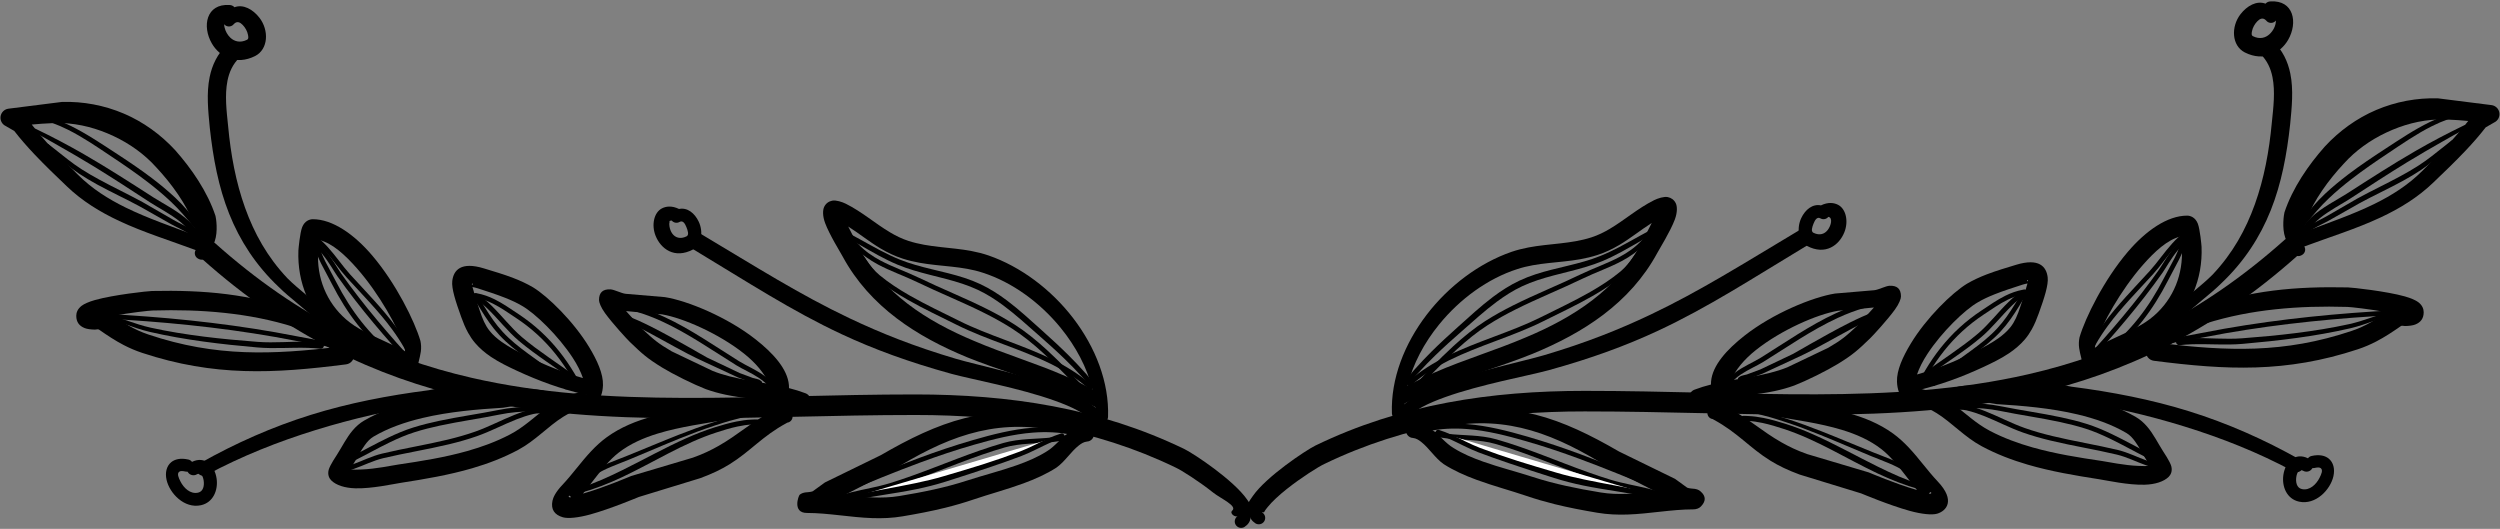 <?xml version="1.0" encoding="UTF-8" standalone="no"?><svg xmlns="http://www.w3.org/2000/svg" xmlns:xlink="http://www.w3.org/1999/xlink" clip-rule="evenodd" fill="#000000" fill-rule="evenodd" height="391.4" preserveAspectRatio="xMidYMid meet" stroke-linejoin="round" stroke-miterlimit="2" version="1" viewBox="125.1 710.7 1850.2 391.4" width="1850.2" zoomAndPan="magnify"><rect x="125.1" y="710.7" width="1850.2" height="391.4" fill="#808080" stroke="none"/><path d="M0 0.328H2083.33V2083.658H0z" fill="none"/><g id="change1_1"><path d="M1059.15,1089.91c-0.493,-0.489 1.297,0.349 1.568,-0.264c0.502,-1.135 1.454,-2.321 2.586,-3.722c3.315,-4.103 8.448,-8.81 14.085,-13.282c10.874,-8.63 23.409,-16.493 27.743,-18.526c30.36,-14.716 61.653,-24.436 93.759,-30.487c32.211,-6.071 65.24,-8.45 98.974,-8.448c121.392,-0.003 229.51,10.785 331.768,-12.7c67.361,-15.471 132.215,-45.673 196.611,-103.272c3.107,-2.778 3.375,-7.556 0.596,-10.663c-2.778,-3.108 -7.556,-3.375 -10.663,-0.597c-62.229,55.613 -124.87,84.791 -189.943,99.721c-101.214,23.22 -208.225,12.302 -328.369,12.3c-34.696,0.002 -68.664,2.47 -101.791,8.724c-33.41,6.308 -65.964,16.463 -97.552,31.793c-7.325,3.67 -36.191,22.9 -46.153,37.19c-2.56,3.673 -5.359,7.302 -4.341,10.012c0.633,1.687 0.834,0.861 1.622,2.32c0.243,0.45 0.046,1.009 0.113,1.496c0.353,2.573 1.793,4.779 4.507,6.549c2.248,1.347 5.166,0.615 6.513,-1.632c1.346,-2.248 0.615,-5.166 -1.633,-6.512Z" fill="#000000"/></g><g id="change1_2"><path d="M1046.1,1100.7c2.714,-1.77 4.154,-3.977 4.508,-6.549c0.067,-0.488 -0.13,-1.046 0.113,-1.497c0.788,-1.459 0.989,-0.632 1.622,-2.319c1.018,-2.711 -1.781,-6.34 -4.341,-10.012c-9.962,-14.291 -38.828,-33.521 -46.153,-37.191c-31.588,-15.329 -64.142,-25.485 -97.552,-31.792c-33.127,-6.254 -67.095,-8.722 -101.791,-8.725c-120.145,0.003 -227.156,10.921 -328.369,-12.3c-65.073,-14.929 -127.715,-44.107 -189.943,-99.72c-3.107,-2.778 -7.886,-2.511 -10.664,0.596c-2.778,3.108 -2.511,7.886 0.597,10.664c64.395,57.598 129.25,87.801 196.61,103.272c102.259,23.485 210.377,12.697 331.769,12.699c33.734,-0.002 66.763,2.378 98.974,8.449c32.106,6.05 63.398,15.771 93.759,30.486c4.334,2.033 16.868,9.896 27.743,18.526c5.636,4.473 18.027,9.777 14.085,13.283c-2.349,2.089 2.423,5.409 4.154,3.985c-2.248,1.347 -2.979,4.265 -1.633,6.512c1.347,2.248 4.265,2.98 6.512,1.633Z" fill="#000000"/></g><g id="change1_3"><path d="M1164.65,1009.31c8.743,-4.776 17.684,-8.664 26.698,-12.242c22.302,-8.854 45.217,-15.368 68.013,-24.533c18.81,-7.74 36.699,-17.069 52.362,-28.948c16.104,-12.213 29.857,-27.121 39.93,-45.722c1.542,-2.859 9.767,-16.099 12.978,-24.749c1.981,-5.339 1.776,-9.799 0.665,-12.026c-1.277,-2.557 -3.328,-3.992 -5.926,-4.53c-2.761,-0.571 -7.374,0.93 -10.092,2.286c-12.038,6.011 -21.544,14.531 -32.792,21.211c-4.166,2.473 -8.593,4.68 -13.577,6.298c-15.218,4.938 -31.243,4.538 -46.639,7.478c-4.236,0.809 -8.424,1.857 -12.548,3.262c-23.747,8.226 -46.342,25.11 -62.692,46.441c-16.525,21.558 -26.704,47.516 -25.795,73.022c0.046,2.512 2.124,4.515 4.636,4.468c2.513,-0.046 4.515,-2.124 4.469,-4.636c-0.003,-2.361 0.1,-4.722 0.31,-7.08Zm182.87,-133.594c-8.237,5.207 -15.588,11.284 -23.972,16.249c-5.026,2.977 -10.39,5.583 -16.406,7.512c-4.146,1.329 -8.343,2.314 -12.571,3.075c-15.549,2.8 -31.543,2.347 -46.591,7.315c-21.717,6.957 -42.384,21.997 -57.772,40.916c-11.081,13.622 -19.481,29.254 -23.406,45.492c6.589,-3.668 13.285,-6.935 20.086,-9.907c21.976,-9.605 44.853,-16.334 67.434,-25.984c17.692,-7.392 34.528,-16.236 49.235,-27.508c14.523,-11.13 26.954,-24.645 35.993,-41.528c0.878,-1.633 4.713,-9.192 7.97,-15.632Z" fill="#000000"/></g><g id="change1_4"><path d="M935.722,1011.96c0.211,2.359 0.314,4.719 0.311,7.08c-0.046,2.513 1.956,4.591 4.469,4.637c2.512,0.046 4.59,-1.956 4.636,-4.468c0.909,-25.507 -9.271,-51.464 -25.795,-73.023c-16.35,-21.33 -38.946,-38.214 -62.692,-46.441c-4.124,-1.404 -8.313,-2.452 -12.548,-3.261c-15.396,-2.941 -31.421,-2.54 -46.639,-7.479c-4.985,-1.617 -9.411,-3.824 -13.577,-6.298c-11.248,-6.68 -20.754,-15.199 -32.792,-21.21c-2.718,-1.357 -7.331,-2.857 -10.092,-2.286c-2.598,0.537 -4.649,1.973 -5.926,4.53c-1.111,2.226 -1.316,6.687 0.665,12.026c3.211,8.65 11.436,21.889 12.978,24.748c10.073,18.602 23.826,33.509 39.929,45.722c15.664,11.88 33.553,21.209 52.363,28.949c22.795,9.164 45.71,15.679 68.013,24.533c9.014,3.578 17.955,7.465 26.697,12.241Zm-182.869,-133.594c3.257,6.441 7.092,14 7.97,15.632c9.039,16.883 21.47,30.398 35.992,41.529c14.708,11.272 31.544,20.116 49.235,27.507c22.582,9.651 45.459,16.38 67.435,25.985c6.8,2.972 13.497,6.239 20.085,9.906c-3.924,-16.237 -12.325,-31.869 -23.405,-45.491c-15.388,-18.919 -36.055,-33.96 -57.772,-40.917c-15.049,-4.967 -31.042,-4.515 -46.591,-7.314c-4.228,-0.762 -8.425,-1.746 -12.571,-3.076c-6.016,-1.929 -11.381,-4.535 -16.406,-7.511c-8.384,-4.966 -15.735,-11.043 -23.972,-16.25Z" fill="#000000"/></g><g id="change1_5"><path d="M1167.23,1020.05c4.522,-6.009 14.822,-10.906 27.104,-15.342c26.301,-9.501 61.682,-15.857 76.783,-19.993c31.757,-8.765 57.516,-18.258 81.115,-29.273c37.164,-17.346 68.998,-38.209 111.587,-63.878c2.991,-1.795 3.963,-5.681 2.168,-8.672c-1.795,-2.992 -5.681,-3.963 -8.672,-2.168c-42.258,25.24 -74.022,45.392 -110.687,62.819c-22.974,10.919 -47.844,20.885 -78.702,30.002c-15.15,4.51 -50.709,11.751 -77.044,21.926c-14.255,5.507 -25.854,12.037 -30.989,19.185c-1.488,2.025 -1.053,4.877 0.972,6.366c2.024,1.488 4.877,1.053 6.365,-0.972Z" fill="#000000"/></g><g id="change1_6"><path d="M940.479,1017.31c-5.134,-7.148 -16.733,-13.678 -30.988,-19.185c-26.335,-10.175 -61.894,-17.416 -77.044,-21.926c-30.858,-9.118 -55.729,-19.083 -78.702,-30.002c-36.665,-17.428 -68.429,-37.58 -110.687,-62.82c-2.991,-1.795 -6.877,-0.823 -8.672,2.168c-1.795,2.992 -0.824,6.878 2.168,8.673c42.589,25.669 74.422,46.531 111.586,63.877c23.599,11.015 49.359,20.509 81.115,29.274c15.102,4.135 50.483,10.491 76.784,19.992c12.282,4.437 22.582,9.333 27.103,15.343c1.489,2.025 4.341,2.46 6.366,0.971c2.025,-1.488 2.46,-4.34 0.971,-6.365Z" fill="#000000"/></g><g id="change1_7"><path d="M1472.75,862.699c-6.181,-1.303 -11.628,3.127 -14.582,9.395c-3.611,7.66 -2.038,17.205 4.185,20.576c13.817,7.321 23.956,-0.595 27.736,-10.123c3.2,-8.067 1.205,-17.2 -4.64,-20.251c-2.989,-1.561 -7.289,-2.229 -12.699,0.403Zm5.468,8.482c-1.381,1.77 -3.898,2.283 -5.886,1.113c-2.521,-1.389 -4.046,1.355 -5.031,3.793c-1.045,2.588 -2.172,5.927 -0.061,6.92c4.728,2.278 8.256,0.745 10.423,-1.98c2.683,-3.374 3.971,-9.258 0.555,-9.846Z" fill="#000000"/></g><g id="change1_8"><path d="M627.626,865.35c-5.41,-2.632 -9.71,-1.964 -12.699,-0.404c-5.845,3.052 -7.84,12.184 -4.64,20.252c3.78,9.527 13.918,17.444 27.736,10.123c6.223,-3.371 7.796,-12.917 4.185,-20.576c-2.954,-6.269 -8.401,-10.699 -14.582,-9.395Zm-5.416,8.546c-0.565,0.033 -1.061,0.148 -1.497,0.32c-0.32,0.126 -0.003,0.599 -0.099,0.923c-0.275,0.938 -0.221,2.044 -0.039,3.19c0.29,1.834 0.959,3.769 2.138,5.349c2.082,2.789 5.695,4.257 10.423,1.98c2.111,-0.994 0.984,-4.333 -0.061,-6.92c-0.985,-2.439 -2.511,-5.183 -5.031,-3.793c-1.963,1.155 -4.442,0.669 -5.834,-1.049Z" fill="#000000"/></g><g id="change1_9"><path d="M1391.35,995.288c-4.104,1.031 -8.17,2.263 -12.177,3.79c-2.989,1.067 -4.55,4.361 -3.482,7.351c1.068,2.989 4.362,4.55 7.351,3.482c3.8,-1.268 7.643,-2.262 11.513,-3.068c1.057,1.247 2.744,1.894 4.457,1.542c1.642,-0.338 2.901,-1.512 3.419,-2.988c11.971,-1.911 24.105,-2.744 35.96,-5.26c4.927,-1.046 9.798,-2.389 14.607,-4.129c4.279,-1.657 10.422,-4.427 16.438,-7.408c6.068,-3.006 12.009,-6.217 15.846,-8.571c5.605,-3.453 9.286,-5.999 12.657,-8.724c3.452,-2.791 6.581,-5.762 11.149,-10.164c2.191,-2.11 12.899,-13.721 18.439,-21.386c3.063,-4.238 4.457,-7.995 4.44,-9.65c0.008,-5.879 -3.115,-8.131 -8.422,-7.915c-2.824,0.115 -8.157,2.954 -11.268,3.287c0,0 -29.078,2.464 -29.078,2.464c-16.717,2.642 -46.255,14.832 -67.093,31.233c-12.896,10.149 -23.695,21.85 -24.691,33.928c-0.061,0.738 -0.087,1.466 -0.065,2.186Zm120.591,-57.014l-26.664,2.448c-15.194,2.539 -41.854,14.083 -60.748,29.101c-8.657,6.881 -15.019,14.578 -18.413,22.355c9.74,-1.746 19.539,-3.149 29.125,-5.578c4.26,-1.079 8.472,-2.382 12.611,-4.051l30.27,-14.453c5.032,-2.94 8.359,-5.094 11.395,-7.441c3.236,-2.503 6.156,-5.203 10.447,-9.175l11.977,-13.206Z" fill="#000000"/></g><g id="change1_10"><path d="M697.944,1008.05c0.517,1.476 1.776,2.649 3.419,2.987c1.712,0.352 3.4,-0.295 4.456,-1.542c3.871,0.806 7.714,1.801 11.514,3.069c2.989,1.067 6.283,-0.493 7.351,-3.482c1.068,-2.99 -0.493,-6.284 -3.482,-7.352c-4.007,-1.527 -8.073,-2.758 -12.177,-3.79c0.021,-0.719 -0.004,-1.447 -0.065,-2.186c-0.997,-12.077 -11.795,-23.778 -24.691,-33.928c-20.839,-16.4 -50.376,-28.59 -67.094,-31.232l-29.077,-2.464c-3.112,-0.333 -8.444,-3.173 -11.268,-3.287c-5.307,-0.216 -8.43,2.036 -8.423,7.915c-0.016,1.655 1.378,5.412 4.441,9.65c5.54,7.665 16.248,19.276 18.438,21.386c4.569,4.402 7.698,7.372 11.15,10.163c3.371,2.725 7.052,5.272 12.657,8.725c3.837,2.354 9.778,5.565 15.846,8.571c6.016,2.98 12.159,5.75 16.438,7.407c4.809,1.741 9.68,3.083 14.607,4.129c11.854,2.517 23.989,3.35 35.96,5.261Zm-109.511,-67.123l11.978,13.205c4.291,3.972 7.211,6.672 10.447,9.175c3.035,2.348 6.363,4.502 11.395,7.442c-0,-0 30.27,14.453 30.27,14.453c4.139,1.668 8.35,2.971 12.611,4.051c9.586,2.429 19.385,3.832 29.124,5.578c-3.393,-7.777 -9.755,-15.474 -18.412,-22.355c-18.895,-15.018 -45.554,-26.562 -60.748,-29.101l-26.665,-2.448Z" fill="#000000"/></g><g id="change1_11"><path d="M1541.47,1000.04c0.535,0.027 1.082,-0.026 1.628,-0.163c8.66,-2.028 17.035,-4.525 25.288,-7.448c8.194,-2.901 16.255,-6.239 24.339,-9.995c6.312,-2.934 13.041,-6.17 19.101,-10.223c4.388,-2.934 8.405,-6.32 11.768,-10.248c2.041,-2.383 3.733,-4.923 5.21,-7.572c2.074,-3.719 3.671,-7.68 5.148,-11.776c4.137,-11.476 7.254,-21.125 6.603,-26.636c-0.948,-8.028 -6.444,-14.49 -23.395,-9.306c-7.046,2.155 -14.573,4.342 -21.769,7.11c-5.12,1.97 -10.068,4.248 -14.619,6.919c-10.953,6.66 -30.066,25.284 -41.558,44.306c-5.94,9.833 -10.476,19.773 -10.192,28.172c0.188,5.544 1.854,10.277 5.296,13.943c1.37,2.107 4.193,2.705 6.3,1.335c2.107,-1.37 2.705,-4.192 1.335,-6.299c-0.294,-0.697 -0.443,-1.402 -0.483,-2.119Zm84.139,-79.567c-1.121,0.216 -2.58,0.539 -3.796,0.935c-6.681,2.177 -13.808,4.418 -20.639,7.141c-4.293,1.711 -8.47,3.608 -12.29,5.881c-9.796,5.623 -26.677,21.909 -37.401,38.295c-3.378,5.161 -5.992,10.311 -7.642,15.125c6.93,-1.962 13.668,-4.242 20.31,-6.824c7.734,-3.008 15.323,-6.443 22.923,-10.269c5.63,-2.834 11.641,-5.928 17.019,-9.754c3.268,-2.326 6.281,-4.943 8.756,-7.994c1.735,-2.14 3.064,-4.453 4.203,-6.859c1.253,-2.649 2.244,-5.427 3.184,-8.273c1.853,-5.605 3.587,-10.659 4.6,-14.827c0.189,-0.775 0.517,-1.713 0.773,-2.577Zm0.378,-1.407c0.141,-0.735 0.067,-1.215 -0.466,-1.14c-0.563,0.079 -0.127,0.615 0.466,1.14Z" fill="#000000"/></g><g id="change1_12"><path d="M558.9,1002.69c-0.041,0.717 -0.189,1.421 -0.483,2.118c-1.37,2.107 -0.772,4.93 1.335,6.3c2.107,1.37 4.93,0.771 6.299,-1.336c3.443,-3.666 5.109,-8.399 5.296,-13.943c0.285,-8.399 -4.251,-18.338 -10.192,-28.171c-11.491,-19.023 -30.605,-37.647 -41.557,-44.306c-4.551,-2.672 -9.499,-4.949 -14.619,-6.919c-7.197,-2.769 -14.723,-4.955 -21.769,-7.11c-16.951,-5.185 -22.447,1.278 -23.395,9.305c-0.651,5.512 2.465,15.161 6.603,26.637c1.476,4.095 3.074,8.057 5.148,11.776c1.477,2.648 3.168,5.188 5.209,7.572c3.364,3.928 7.381,7.314 11.769,10.248c6.06,4.052 12.789,7.289 19.101,10.223c8.083,3.756 16.145,7.093 24.339,9.995c8.252,2.923 16.628,5.419 25.288,7.448c0.546,0.137 1.093,0.189 1.628,0.163Zm-84.14,-79.567c0.257,0.864 0.585,1.802 0.774,2.577c1.013,4.168 2.747,9.221 4.6,14.827c0.94,2.845 1.931,5.624 3.184,8.273c1.139,2.406 2.468,4.718 4.203,6.858c2.474,3.052 5.488,5.669 8.756,7.994c5.378,3.827 11.389,6.921 17.019,9.754c7.6,3.826 15.189,7.261 22.923,10.269c6.641,2.583 13.38,4.863 20.309,6.825c-1.649,-4.815 -4.263,-9.965 -7.641,-15.125c-10.724,-16.387 -27.605,-32.672 -37.401,-38.295c-3.821,-2.273 -7.997,-4.171 -12.29,-5.882c-6.831,-2.722 -13.958,-4.963 -20.639,-7.14c-1.216,-0.396 -2.675,-0.719 -3.797,-0.935Zm-0.377,-1.407c0.593,-0.525 1.028,-1.061 0.466,-1.14c-0.533,-0.075 -0.607,0.405 -0.466,1.14Z" fill="#000000"/></g><g id="change1_13"><path d="M1675.75,981.622c0.65,-0.137 1.284,-0.393 1.879,-0.764c10.787,-6.565 23.433,-10.589 34.889,-16.422c5.427,-2.762 10.593,-5.917 15.274,-9.783c9.19,-7.619 16.077,-17.018 20.574,-27.478c4.475,-10.409 6.524,-21.892 6.067,-33.766c-0.039,-0.943 -1.113,-13.059 -2.807,-17.284c-1.89,-4.714 -5.614,-5.824 -7.87,-5.839c-14.542,0.007 -30.474,11.025 -43.983,26.892c-17.503,20.559 -31.384,48.545 -35.655,63.175c-0.506,2.424 -0.678,5.121 -0.279,7.973c0.643,4.599 2.349,9.551 2.808,13.475c0.061,2.512 2.149,4.503 4.661,4.443c2.5,-0.06 4.483,-2.127 4.442,-4.622Zm62.823,-95.84c-9.388,2.411 -18.763,10.958 -27.622,21.056c-16.43,18.726 -30.316,43.887 -34.645,57.265c-0.484,1.174 -0.747,2.54 -0.837,4.006c9.877,-5.599 20.923,-9.701 31.026,-15.157c4.504,-2.432 8.796,-5.164 12.649,-8.51c7.343,-6.351 12.782,-14.109 16.272,-22.685c3.487,-8.567 4.975,-17.969 4.426,-27.654c-0.022,-0.408 -0.72,-4.869 -1.269,-8.321Z" fill="#000000"/></g><g id="change1_14"><path d="M424.625,984.273c-0.04,2.494 1.943,4.562 4.442,4.621c2.513,0.061 4.601,-1.93 4.661,-4.443c0.46,-3.924 2.166,-8.876 2.809,-13.474c0.399,-2.853 0.227,-5.549 -0.279,-7.974c-4.272,-14.629 -18.152,-42.616 -35.656,-63.175c-13.508,-15.867 -29.44,-26.884 -43.982,-26.891c-2.256,0.014 -5.98,1.125 -7.87,5.839c-1.694,4.225 -2.768,16.341 -2.807,17.283c-0.457,11.874 1.592,23.358 6.067,33.767c4.497,10.459 11.384,19.858 20.574,27.478c4.681,3.866 9.847,7.02 15.273,9.783c11.457,5.833 24.103,9.857 34.89,16.421c0.594,0.372 1.229,0.627 1.878,0.765Zm-62.823,-95.84c-0.548,3.452 -1.246,7.912 -1.268,8.321c-0.549,9.684 0.939,19.087 4.426,27.654c3.49,8.576 8.929,16.333 16.272,22.685c3.852,3.345 8.145,6.078 12.649,8.51c10.103,5.455 21.149,9.558 31.026,15.156c-0.09,-1.465 -0.353,-2.831 -0.838,-4.005c-4.328,-13.379 -18.215,-38.54 -34.644,-57.266c-8.859,-10.098 -18.235,-18.645 -27.623,-21.055Z" fill="#000000"/></g><g id="change1_15"><path d="M1732.57,956.246c2.327,-4.158 5.417,-7.931 8.905,-11.48c8.514,-8.665 19.229,-16.074 27.521,-24.345c16.934,-16.035 28.716,-34.222 36.684,-54.199c7.865,-19.718 11.883,-41.146 14.32,-63.568c1.214,-12.351 2.57,-25.579 0.12,-37.516c-1.838,-8.955 -5.71,-17.229 -12.941,-24.123c-2.648,-2.543 -6.862,-2.457 -9.404,0.191c-2.543,2.648 -2.457,6.862 0.191,9.404c5.086,4.919 7.683,10.85 8.949,17.199c2.127,10.668 0.661,22.465 -0.468,33.485c-1.96,21.287 -5.739,41.535 -12.527,60.477c-6.751,18.843 -16.439,36.452 -31.363,52.211c-8.284,8.308 -18.955,15.802 -27.5,24.466c-4.068,4.125 -7.68,8.502 -10.419,13.325c-1.235,2.189 -0.459,4.968 1.73,6.202c2.189,1.235 4.968,0.46 6.202,-1.729Z" fill="#000000"/></g><g id="change1_16"><path d="M375.731,954.423c-2.739,-4.822 -6.351,-9.2 -10.419,-13.324c-8.545,-8.665 -19.216,-16.159 -27.501,-24.466c-14.923,-15.759 -24.611,-33.369 -31.363,-52.211c-6.787,-18.942 -10.567,-39.19 -12.526,-60.478c-1.13,-11.019 -2.595,-22.817 -0.468,-33.484c1.265,-6.35 3.863,-12.28 8.949,-17.199c2.648,-2.543 2.734,-6.757 0.191,-9.405c-2.542,-2.648 -6.756,-2.733 -9.404,-0.191c-7.232,6.894 -11.103,15.169 -12.941,24.124c-2.45,11.937 -1.094,25.165 0.119,37.516c2.437,22.422 6.455,43.849 14.321,63.568c7.968,19.976 19.75,38.164 36.683,54.199c8.293,8.27 19.008,15.68 27.522,24.345c3.487,3.549 6.578,7.322 8.905,11.479c1.234,2.189 4.013,2.964 6.202,1.73c2.189,-1.234 2.964,-4.014 1.73,-6.203Z" fill="#000000"/></g><g id="change1_17"><path d="M1801.76,713.414c-6.502,-2.454 -13.656,1.531 -18.507,7.801c-7.116,9.197 -6.651,23.235 3.22,28.312c14.167,7.08 26.312,0.519 31.997,-9.278c7.419,-12.783 4.195,-29.589 -12.988,-28.499c-1.478,-0 -2.808,0.641 -3.722,1.664Zm7.647,12.515c-0.225,0.292 -0.494,0.556 -0.801,0.789c-2.004,1.524 -4.869,1.135 -6.394,-0.87c-2.428,-2.553 -4.747,-1.197 -6.557,0.658c-1.889,1.938 -3.427,4.664 -3.923,7.363c-0.264,1.432 -0.545,2.996 0.755,3.629c4.986,2.495 9.315,1.232 12.275,-1.523c2.756,-2.565 4.516,-6.164 4.653,-9.377l-0.008,-0.669Z" fill="#000000"/></g><g id="change1_18"><path d="M298.613,716.065c-0.913,-1.023 -2.243,-1.665 -3.722,-1.665c-17.182,-1.089 -20.406,15.717 -12.987,28.5c5.685,9.797 17.83,16.358 31.997,9.277c9.871,-5.077 10.335,-19.115 3.22,-28.312c-4.851,-6.269 -12.005,-10.255 -18.508,-7.8Zm-7.604,12.568c-0.014,0.806 0.109,1.66 0.312,2.498c0.643,2.664 2.096,5.433 4.291,7.495c2.947,2.769 7.288,4.017 12.275,1.523c1.3,-0.633 1.019,-2.197 0.755,-3.63c-0.496,-2.699 -2.034,-5.425 -3.923,-7.362c-1.81,-1.856 -4.129,-3.211 -6.557,-0.659c-1.525,2.005 -4.39,2.395 -6.395,0.871c-0.287,-0.219 -0.541,-0.465 -0.758,-0.736Z" fill="#000000"/></g><g id="change1_19"><path d="M1817.48,888.92c-0.583,1.204 -0.673,2.64 -0.138,3.979c0.671,1.676 2.156,2.785 3.819,3.048c0.418,1.201 0.763,2.123 1.261,2.614c1.964,1.938 4.164,2.27 6.619,0.674c2.047,-1.331 2.67,-4.035 1.441,-6.117c18.733,-6.959 38.338,-13.007 56.531,-21.524c14.105,-6.604 27.361,-14.686 38.817,-25.676c7.871,-7.526 16.173,-15.467 23.923,-23.654c5.361,-5.663 10.453,-11.448 14.962,-17.305l6.25,-3.606c2.726,-1.242 4.311,-4.129 3.895,-7.096c-0.415,-2.967 -2.732,-5.307 -5.695,-5.752l-39.738,-5.018c-15.616,-0.474 -31.299,2.466 -45.713,8.595c-14.407,6.126 -27.415,15.533 -38.106,27.128c-6.021,6.812 -11.997,14.453 -17.146,22.588c-5.288,8.355 -9.748,17.192 -12.681,26.09c-0.339,1.274 -2.072,11.253 0.626,18.879c0.297,0.84 0.669,1.535 1.073,2.153Zm134.305,-88.69c-2.43,-0.227 -4.986,-0.44 -7.539,-0.621c-5.394,-0.383 -10.765,-0.578 -14.819,-0.45c-13.239,0.401 -26.224,3.974 -38.241,9.623c-11.861,5.575 -22.776,13.312 -31.589,23.144c-5.573,5.961 -11.102,12.68 -15.956,19.827c-4.608,6.785 -8.658,13.923 -11.421,21.205c0.288,0.051 -0.204,0.513 -0.237,0.601l0.237,-0.601l-0.017,-0.007c-2.057,-0.254 -1.255,4.629 -1.012,9.16c17.038,-6.486 34.67,-12.42 51.064,-20.452c12.861,-6.3 24.937,-13.923 35.277,-24.228c7.557,-7.557 15.543,-15.517 22.956,-23.731c3.992,-4.424 7.809,-8.924 11.297,-13.47Z" fill="#000000"/></g><g id="change1_20"><path d="M269.894,895.769c-1.229,2.082 -0.607,4.786 1.441,6.117c2.454,1.596 4.655,1.263 6.619,-0.674c0.498,-0.491 0.843,-1.413 1.26,-2.614c1.664,-0.263 3.149,-1.372 3.82,-3.048c0.535,-1.339 0.445,-2.775 -0.138,-3.98c0.404,-0.617 0.776,-1.313 1.073,-2.153c2.698,-7.625 0.965,-17.604 0.626,-18.878c-2.933,-8.899 -7.393,-17.735 -12.682,-26.09c-5.149,-8.135 -11.124,-15.776 -17.146,-22.589c-10.691,-11.594 -23.699,-21.002 -38.105,-27.127c-14.415,-6.129 -30.097,-9.069 -45.713,-8.596l-39.739,5.018c-2.962,0.446 -5.279,2.786 -5.694,5.753c-0.416,2.967 1.169,5.853 3.895,7.096l6.25,3.605c4.509,5.858 9.6,11.643 14.961,17.306c7.751,8.187 16.053,16.128 23.924,23.653c11.456,10.991 24.711,19.073 38.816,25.676c18.194,8.517 37.799,14.565 56.532,21.525Zm-1.738,-20.16c-2.763,-7.283 -6.813,-14.42 -11.422,-21.206c-4.853,-7.147 -10.383,-13.866 -15.955,-19.826c-8.813,-9.832 -19.728,-17.57 -31.589,-23.145c-12.018,-5.648 -25.002,-9.222 -38.241,-9.623c-4.054,-0.128 -9.425,0.068 -14.819,0.45c-2.553,0.181 -5.109,0.395 -7.539,0.622c3.487,4.546 7.305,9.046 11.297,13.469c7.413,8.214 15.399,16.175 22.956,23.732c10.34,10.305 22.416,17.928 35.277,24.228c16.394,8.031 34.026,13.966 51.064,20.451c0.243,-4.53 1.045,-9.414 -1.012,-9.159l-0.017,0.007l0.237,0.601c-0.033,-0.088 -0.525,-0.55 -0.237,-0.601Z" fill="#000000"/></g><g id="change1_21"><path d="M1713.72,968.509c-0.214,0.516 -0.358,1.07 -0.43,1.651c-0.464,3.705 2.169,7.089 5.874,7.553c26.851,3.437 51.263,5.701 75.574,4.917c24.425,-0.788 48.748,-4.643 75.288,-13.418c4.945,-1.639 9.422,-3.584 13.683,-5.794c6.282,-3.257 12.085,-7.1 18.262,-11.408c0.766,-0.535 2.085,0.011 3.268,-0.023c2.822,-0.081 5.479,-0.381 7.338,-1.117c3.936,-1.558 6.241,-4.361 6.249,-9.079c0.004,-2.372 -0.949,-5.124 -3.95,-7.419c-1.886,-1.442 -5.402,-3.018 -9.97,-4.302c-13.824,-3.888 -39.016,-6.594 -42.117,-6.67c-19.003,-0.398 -37.293,0.079 -55.325,2.367c-18.166,2.305 -36.053,6.414 -54.186,12.763c-10.246,3.657 -21.162,7.282 -31.604,11.717c-7.185,3.051 -14.147,6.464 -20.537,10.497c-1.935,1.222 -2.354,2.555 -2.489,3.026c-0.536,1.864 -0.335,7.118 5.429,6.428c0.899,-0.107 4.206,-1.25 5.618,-1.282l4.025,-0.407Zm177.61,-26.714c-12.175,-2.354 -26.71,-3.889 -28.911,-3.947c-18.309,-0.556 -35.919,-0.096 -53.336,1.766c-17.33,1.853 -34.481,5.072 -51.913,10.593c-10.19,3.16 -21.035,6.266 -31.456,10.163l-1.863,0.71c0.436,0.746 0.663,1.624 0.608,2.549c-0.021,0.368 -0.086,0.723 -0.193,1.058c24.75,2.958 47.418,4.824 69.983,3.974c23.128,-0.872 46.146,-4.623 71.241,-13.056c5.281,-1.77 9.927,-3.956 14.373,-6.477c3.886,-2.204 7.621,-4.664 11.467,-7.333Z" fill="#000000"/></g><g id="change1_22"><path d="M386.651,971.159l4.025,0.408c1.411,0.032 4.719,1.174 5.618,1.282c3.16,0.378 4.553,-1.745 4.991,-2.467c0.666,-1.097 0.885,-2.407 0.438,-3.962c-0.135,-0.471 -0.554,-1.803 -2.489,-3.025c-6.39,-4.033 -13.352,-7.446 -20.537,-10.498c-10.442,-4.434 -21.359,-8.059 -31.604,-11.717c-18.134,-6.348 -36.02,-10.458 -54.186,-12.762c-18.032,-2.288 -36.322,-2.765 -55.326,-2.367c-3.101,0.076 -28.292,2.782 -42.116,6.669c-4.568,1.285 -8.084,2.86 -9.97,4.303c-3.001,2.295 -3.954,5.047 -3.95,7.419c0.008,4.717 2.313,7.521 6.248,9.078c1.86,0.736 4.517,1.036 7.339,1.118c1.183,0.034 2.502,-0.512 3.268,0.022c6.177,4.309 11.98,8.151 18.262,11.409c4.261,2.209 8.738,4.155 13.683,5.794c26.54,8.774 50.863,12.63 75.288,13.417c24.311,0.785 48.723,-1.479 75.574,-4.917c3.705,-0.463 6.337,-3.847 5.874,-7.553c-0.072,-0.58 -0.217,-1.134 -0.43,-1.651Zm-10.131,-7.428l-1.863,-0.711c-10.422,-3.897 -21.266,-7.003 -31.457,-10.162c-17.431,-5.522 -34.583,-8.74 -51.912,-10.593c-17.417,-1.862 -35.027,-2.322 -53.336,-1.767c-2.201,0.059 -16.736,1.594 -28.911,3.948c3.846,2.669 7.58,5.128 11.467,7.332c4.446,2.522 9.092,4.707 14.372,6.477c25.095,8.434 48.114,12.185 71.241,13.056c22.566,0.851 45.234,-1.016 69.984,-3.973c-0.107,-0.336 -0.172,-0.691 -0.193,-1.058c-0.055,-0.926 0.172,-1.804 0.608,-2.549Z" fill="#000000"/></g><g id="change1_23"><path d="M1562.97,1004.78c-4.82,-2.741 -10.048,-4.943 -16.023,-6.236c-3.285,-0.73 -6.546,1.345 -7.276,4.63c-0.73,3.286 1.345,6.546 4.631,7.277c5.37,1.224 9.95,3.406 14.163,6.057c11.484,7.224 20.546,17.608 33.329,24.478c10.838,5.808 22.278,10.174 34.033,13.606c17.237,5.034 35.155,8.043 52.783,10.786c5.963,0.927 21.529,4.385 33.62,4.054c7.772,-0.213 14.268,-2.257 17.891,-5.858c1.439,-1.449 2.85,-4.039 1.94,-7.739c-0.826,-3.356 -6.061,-11.098 -6.171,-11.269c-3.701,-5.774 -7.049,-12.672 -11.679,-18.073c-2.442,-2.849 -5.209,-5.324 -8.442,-7.196c-12.108,-6.998 -25.823,-11.786 -40.145,-14.988c-20.602,-4.605 -42.43,-5.99 -62.128,-6.824c-4.279,-0.045 -18.86,-2.586 -28.55,-0.728c-5.918,1.135 -10.311,3.728 -11.976,8.023Zm153.188,50.605l-2.029,-3.334c-2.92,-4.623 -5.536,-10.047 -8.919,-14.68c-1.791,-2.453 -3.791,-4.688 -6.367,-6.202c-10.902,-6.417 -23.313,-10.72 -36.231,-13.782c-19.793,-4.694 -40.783,-6.453 -59.747,-7.595c-3.512,-0.324 -14.206,-3.137 -23.066,-3.201c-3.99,-0.028 -7.92,-0.674 -8.506,2.307c-0.062,0.399 -0.174,0.779 -0.334,1.131c8.716,6.434 16.572,14.184 26.872,19.555c10.092,5.278 20.739,9.186 31.655,12.268c16.726,4.721 34.091,7.485 51.173,10.004c4.868,0.718 16.555,3.254 26.97,3.636c3.108,0.114 6.112,0.266 8.529,-0.107Z" fill="#000000"/></g><g id="change1_24"><path d="M537.407,1007.44c-1.665,-4.296 -6.058,-6.889 -11.977,-8.024c-9.689,-1.858 -24.27,0.683 -28.549,0.728c-19.698,0.834 -41.526,2.22 -62.128,6.825c-14.322,3.201 -28.038,7.989 -40.145,14.988c-3.233,1.871 -6,4.347 -8.442,7.196c-4.63,5.4 -7.978,12.299 -11.68,18.073c-0.109,0.171 -5.344,7.913 -6.17,11.269c-0.91,3.699 0.501,6.289 1.94,7.738c3.623,3.601 10.119,5.646 17.89,5.859c12.091,0.331 27.658,-3.127 33.62,-4.055c17.629,-2.742 35.547,-5.751 52.784,-10.785c11.755,-3.433 23.194,-7.799 34.033,-13.606c12.783,-6.87 21.845,-17.254 33.329,-24.478c4.213,-2.651 8.793,-4.833 14.163,-6.058c3.286,-0.73 5.361,-3.99 4.631,-7.276c-0.731,-3.286 -3.991,-5.36 -7.277,-4.63c-5.974,1.293 -11.202,3.495 -16.022,6.236Zm-7.989,5.249c-0.16,-0.352 -0.272,-0.732 -0.334,-1.132c-0.587,-2.981 -4.516,-2.335 -8.506,-2.306c-8.86,0.063 -19.554,2.877 -23.066,3.201c-18.964,1.142 -39.954,2.901 -59.748,7.594c-12.917,3.063 -25.329,7.365 -36.23,13.783c-2.576,1.514 -4.576,3.749 -6.367,6.201c-3.383,4.634 -5.999,10.058 -8.919,14.68l-2.029,3.334c2.417,0.374 5.421,0.222 8.528,0.108c10.416,-0.382 22.103,-2.919 26.971,-3.636c17.082,-2.519 34.447,-5.283 51.173,-10.005c10.916,-3.082 21.563,-6.989 31.655,-12.268c10.3,-5.371 18.156,-13.121 26.872,-19.554Z" fill="#000000"/></g><g id="change1_25"><path d="M1612.48,1001.88c0.122,-0.859 1.359,-0.398 2.568,-0.606c3.006,-0.52 6.941,-0.368 11.156,0.057c12.648,1.274 27.564,5.255 30.393,5.677c29.53,4.333 57.747,10.829 85.223,19.348c27.54,8.538 54.372,19.12 80.593,33.191c2.406,1.323 5.433,0.444 6.756,-1.961c1.323,-2.406 0.444,-5.433 -1.962,-6.756c-26.573,-14.975 -53.676,-26.918 -81.89,-35.72c-28.031,-8.744 -57.103,-14.359 -87.319,-18.262c-3.803,-0.482 -28.778,-6.547 -42.194,-5.074c-7.375,0.809 -11.785,4.182 -12.353,8.921c-0.328,2.491 1.43,4.78 3.921,5.107c2.492,0.327 4.781,-1.43 5.108,-3.922Z" fill="#000000"/></g><g id="change1_26"><path d="M496.924,1003.34c-0.569,-4.738 -4.978,-8.111 -12.354,-8.921c-13.415,-1.473 -38.39,4.593 -42.194,5.075c-30.216,3.903 -59.287,9.518 -87.318,18.262c-28.214,8.801 -55.317,20.744 -81.891,35.72c-2.405,1.323 -3.284,4.35 -1.961,6.755c1.323,2.406 4.35,3.285 6.756,1.962c26.221,-14.071 53.053,-24.653 80.593,-33.192c27.475,-8.518 55.692,-15.015 85.223,-19.347c2.828,-0.422 17.745,-4.404 30.393,-5.678c4.215,-0.424 8.15,-0.576 11.156,-0.057c1.209,0.209 2.445,-0.252 2.568,0.607c0.327,2.492 2.616,4.249 5.107,3.922c2.492,-0.328 4.249,-2.616 3.922,-5.108Z" fill="#000000"/></g><g id="change1_27"><path d="M1833.19,1049.87c-9.616,-4.65 -16.824,2.66 -18.225,12.386c-1.209,8.388 2.421,17.705 11.626,19.708c12.216,2.659 23.141,-8.742 25.412,-18.757c1.233,-5.443 -0.025,-10.305 -3.448,-13.096c-2.55,-2.078 -6.63,-3.328 -12.701,-1.96c-1.109,0.244 -2.034,0.874 -2.664,1.719Zm3.247,7.292l-0.12,0.225c-1.396,2.334 -4.424,3.095 -6.758,1.699c-3.056,-1.846 -4.54,1.564 -5.004,4.595c-0.552,3.612 0.144,8.074 4.105,8.973c5.765,1.307 10.658,-3.497 13.066,-8.286c1.404,-2.793 2.699,-5.707 0.974,-7.139c-0.961,-0.797 -2.567,-0.656 -4.877,-0.157c-0.467,0.104 -0.933,0.131 -1.386,0.09Z" fill="#000000"/></g><g id="change1_28"><path d="M267.187,1052.52c-0.63,-0.845 -1.555,-1.475 -2.665,-1.72c-6.07,-1.367 -10.15,-0.118 -12.7,1.961c-3.423,2.791 -4.682,7.653 -3.448,13.095c2.271,10.016 13.196,21.416 25.412,18.758c9.204,-2.003 12.835,-11.32 11.626,-19.708c-1.401,-9.727 -8.609,-17.036 -18.225,-12.386Zm-3.247,7.292c-0.453,0.041 -0.919,0.013 -1.387,-0.09c-2.309,-0.499 -3.915,-0.641 -4.876,0.157c-1.725,1.432 -0.43,4.346 0.974,7.139c2.408,4.788 7.301,9.593 13.066,8.285c3.961,-0.898 4.657,-5.36 4.104,-8.972c-0.463,-3.031 -1.947,-6.442 -5.003,-4.595c-2.334,1.396 -5.362,0.635 -6.758,-1.699l-0.12,-0.225Z" fill="#000000"/></g><g id="change1_29"><path d="M1392.66,1020.86c0.216,0.152 0.446,0.286 0.688,0.407c17.868,9.654 26.478,20.769 42.053,30.409c5.982,3.702 12.969,7.08 21.591,10.239l45.432,13.913c0.952,0.344 20.632,8.696 36.02,12.951c8.725,2.412 16.42,3.208 20.239,2.106c6.867,-1.983 13.893,-9.727 0.473,-23.879c-7.465,-7.873 -13.896,-17.119 -21.444,-25.105c-3.57,-3.777 -7.365,-7.295 -11.566,-10.334c-10.114,-7.312 -21.831,-12.126 -34.215,-15.395c-17.418,-4.597 -36.097,-6.224 -52.813,-8.56c-6.766,-0.943 -23.886,-5.233 -35.371,-3.966c-8.593,0.948 -14.439,4.779 -15.031,12.253c-0.244,2.455 1.513,4.651 3.944,4.961Zm159.973,55.148c1.215,0.211 1.919,0.073 1.715,-0.687c-0.237,-0.884 -1.005,-0.212 -1.715,0.687Zm-147.5,-62.868c14.852,7.903 24.079,16.815 38.347,24.909c5.34,3.029 11.403,6.023 18.963,8.681c0,0 45.626,13.576 45.626,13.576c0.92,0.337 19.928,8.511 34.79,12.747l0.958,0.293c-5.76,-6.985 -11.058,-14.577 -17.096,-21.371c-2.849,-3.206 -5.848,-6.247 -9.226,-8.872c-8.524,-6.63 -18.566,-11.021 -29.166,-14.248c-16.748,-5.097 -34.822,-7.378 -50.964,-10.29c-5.467,-0.988 -18.06,-4.728 -28.414,-5.255c-1.311,-0.067 -2.603,-0.147 -3.818,-0.17Z" fill="#000000"/></g><g id="change1_30"><path d="M707.714,1023.51c2.431,-0.31 4.188,-2.507 3.944,-4.962c-0.592,-7.473 -6.438,-11.304 -15.031,-12.252c-11.485,-1.267 -28.605,3.023 -35.371,3.966c-16.716,2.336 -35.395,3.962 -52.814,8.56c-12.383,3.269 -24.1,8.083 -34.215,15.395c-4.2,3.038 -7.996,6.557 -11.566,10.334c-7.547,7.986 -13.978,17.231 -21.443,25.104c-4.811,5.073 -6.718,9.065 -7.242,11.616c-1.326,6.458 1.482,10.464 7.715,12.263c3.819,1.103 11.514,0.307 20.239,-2.105c15.388,-4.255 35.068,-12.607 36.019,-12.951c0,0 45.433,-13.913 45.433,-13.913c8.622,-3.159 15.609,-6.537 21.591,-10.239c15.575,-9.641 24.185,-20.755 42.053,-30.409c0.242,-0.121 0.472,-0.255 0.688,-0.407Zm-159.973,55.147c-0.71,-0.898 -1.478,-1.571 -1.715,-0.687c-0.205,0.761 0.5,0.899 1.715,0.687Zm147.499,-62.867c-1.215,0.022 -2.507,0.103 -3.818,0.17c-10.353,0.526 -22.946,4.267 -28.414,5.255c-16.141,2.912 -34.215,5.193 -50.963,10.29c-10.601,3.226 -20.643,7.618 -29.166,14.247c-3.378,2.626 -6.377,5.666 -9.226,8.873c-6.038,6.794 -11.336,14.386 -17.097,21.371l0.959,-0.293c14.862,-4.236 33.87,-12.41 34.79,-12.747l45.626,-13.576c7.56,-2.659 13.623,-5.652 18.963,-8.682c14.267,-8.093 23.495,-17.005 38.346,-24.908Z" fill="#000000"/></g><g id="change1_31"><path d="M1172.74,1024.04c-0.45,-0.034 -0.907,-0.049 -1.371,-0.048c-2.991,-0.161 -5.55,2.137 -5.711,5.128c-0.161,2.991 2.137,5.55 5.128,5.711c2.387,0.263 4.245,1.467 6.005,2.835c5.96,4.631 10.397,12.08 16.669,16.47c7.341,4.737 15.733,8.476 24.468,11.685c12.289,4.513 25.276,7.95 36.714,11.843c6.986,2.378 13.936,4.392 20.926,6.128c10.412,2.585 20.907,4.559 31.705,6.386c7.477,1.264 14.941,1.566 22.387,1.316c16.256,-0.546 32.41,-3.797 48.446,-3.824c0.862,-0.002 1.381,-0.066 1.612,-0.101c2.696,-0.412 3.912,-1.762 4.423,-2.305c3.151,-3.348 3.972,-7.171 -0.663,-11.025c-0.269,-0.223 -1.525,-1.348 -4.014,-1.736c-0.965,-0.151 -4.462,-0.262 -5.711,-0.883l-8.988,-6.515l-41.458,-20.244c-21.013,-12.197 -41.02,-22 -61.955,-27.328c-21.145,-5.381 -43.201,-6.304 -68.083,-0.666c-4.27,0.967 -10.187,1.573 -14.905,3.598c-2.129,0.914 -4.055,2.075 -5.624,3.575Zm177.649,50.437l-34.314,-17.563c-19.571,-12.132 -38.235,-21.987 -57.904,-27.667c-19.383,-5.597 -39.722,-7.162 -62.897,-2.753c-3.116,0.592 -7.183,0.885 -10.907,1.849c5.819,3.928 10.466,10.456 16.602,13.993c6.55,4.11 14.041,7.279 21.808,10.02c12.238,4.32 25.157,7.555 36.544,11.271c8.297,2.714 16.54,4.855 24.85,6.695c8.419,1.865 16.908,3.416 25.604,4.844c6.471,1.063 12.926,1.238 19.365,1.018c7.101,-0.243 14.185,-0.966 21.249,-1.707Z" fill="#000000"/></g><g id="change1_32"><path d="M927.631,1026.69c-1.57,-1.5 -3.495,-2.661 -5.625,-3.575c-4.717,-2.025 -10.634,-2.63 -14.904,-3.598c-24.882,-5.637 -46.938,-4.714 -68.083,0.667c-20.935,5.327 -40.943,15.131 -61.955,27.327c-0,0 -41.458,20.244 -41.458,20.244c-0,0 -8.988,6.515 -8.988,6.515c-1.25,0.622 -4.746,0.733 -5.712,0.883c-2.477,0.387 -3.729,1.503 -3.999,1.725c-0.824,0.68 -5.599,13.417 5.358,13.442c16.036,0.028 32.189,3.278 48.446,3.825c7.446,0.25 14.91,-0.052 22.387,-1.317c10.798,-1.826 21.293,-3.801 31.705,-6.386c6.99,-1.735 13.939,-3.749 20.926,-6.127c11.438,-3.893 24.425,-7.33 36.714,-11.844c8.735,-3.208 17.127,-6.948 24.468,-11.685c6.272,-4.389 10.708,-11.839 16.669,-16.47c1.76,-1.367 3.617,-2.571 6.005,-2.834c2.991,-0.161 5.289,-2.72 5.128,-5.711c-0.161,-2.992 -2.72,-5.289 -5.711,-5.128c-0.464,-0.001 -0.921,0.013 -1.371,0.047Zm-11.627,4.303c-3.724,-0.963 -7.792,-1.256 -10.907,-1.849c-23.176,-4.408 -43.514,-2.843 -62.897,2.754c-19.67,5.679 -38.334,15.535 -57.904,27.667l-34.314,17.562c7.063,0.741 14.148,1.464 21.249,1.707c6.438,0.221 12.894,0.045 19.365,-1.017c8.696,-1.428 17.185,-2.979 25.604,-4.844c8.309,-1.84 16.553,-3.981 24.85,-6.696c11.386,-3.715 24.306,-6.95 36.544,-11.27c7.767,-2.742 15.258,-5.911 21.808,-10.021c6.136,-3.536 10.783,-10.064 16.602,-13.993Z" fill="#000000"/></g><g id="change1_33"><path d="M1823.01,887.209c0.325,-1.105 1.027,-2.206 1.863,-3.302c2.157,-2.826 5.25,-5.525 6.953,-7.67c2.667,-3.384 5.358,-6.61 8.144,-9.755c2.762,-3.118 5.619,-6.156 8.754,-9.088c5.334,-5.048 10.953,-9.741 16.744,-14.215c8.737,-6.748 17.868,-12.992 27.061,-19.119c10.22,-6.819 21.043,-14.336 32.54,-20.058c7.601,-3.781 15.494,-6.78 23.708,-8.241c0.853,-0.146 1.426,-0.957 1.28,-1.809c-0.147,-0.853 -0.958,-1.426 -1.81,-1.28c-8.536,1.415 -16.764,4.415 -24.69,8.246c-11.7,5.654 -22.741,13.127 -33.158,19.909c-9.336,6.085 -18.62,12.278 -27.491,19.009c-5.944,4.51 -11.7,9.265 -17.176,14.373c-3.23,3.046 -6.212,6.166 -9.017,9.436c-2.791,3.256 -5.406,6.658 -8.029,10.188c-1.633,2.215 -4.638,5.036 -6.702,7.95c-1.063,1.501 -1.897,3.028 -2.278,4.518c-0.25,0.912 0.287,1.855 1.198,2.106c0.912,0.25 1.855,-0.286 2.106,-1.198Z" fill="#000000"/></g><g id="change1_34"><path d="M280.663,888.952c-0.38,-1.49 -1.214,-3.017 -2.277,-4.518c-2.064,-2.914 -5.069,-5.736 -6.702,-7.95c-2.624,-3.53 -5.238,-6.932 -8.03,-10.188c-2.804,-3.271 -5.786,-6.39 -9.016,-9.437c-5.476,-5.107 -11.232,-9.862 -17.177,-14.373c-8.87,-6.731 -18.154,-12.923 -27.49,-19.008c-10.418,-6.782 -21.458,-14.255 -33.158,-19.91c-7.927,-3.83 -16.154,-6.831 -24.69,-8.245c-0.852,-0.147 -1.663,0.427 -1.81,1.279c-0.146,0.853 0.427,1.664 1.28,1.81c8.214,1.461 16.107,4.459 23.707,8.241c11.498,5.721 22.321,13.239 32.54,20.058c9.194,6.127 18.325,12.37 27.061,19.119c5.792,4.474 11.411,9.167 16.745,14.214c3.135,2.933 5.992,5.971 8.754,9.089c2.786,3.145 5.477,6.37 8.144,9.754c1.703,2.146 4.796,4.845 6.953,7.671c0.836,1.096 1.538,2.196 1.863,3.302c0.25,0.911 1.194,1.448 2.106,1.198c0.911,-0.251 1.448,-1.195 1.197,-2.106Z" fill="#000000"/></g><g id="change1_35"><path d="M1831.71,884.865c0.385,-0.979 1.03,-1.778 1.576,-2.723c1.979,-3.429 4.859,-6.879 8.59,-9.897c7.362,-5.954 16.827,-10.801 22.28,-14.361c14.16,-9.269 28.137,-18.368 42.344,-27.07c8.545,-5.235 17.223,-10.237 25.979,-15.217c5.791,-3.294 11.585,-6.62 17.528,-9.786c0.659,-0.33 0.927,-1.133 0.597,-1.792c-0.33,-0.659 -1.133,-0.927 -1.792,-0.597c-12.249,5.889 -24.115,12.139 -35.712,18.818c-17.394,10.018 -34.215,20.896 -51.364,31.913c-6.486,4.181 -18.464,10.142 -26.261,17.56c-2.631,2.504 -5.024,5.077 -6.211,7.99c-0.599,1.471 -0.843,2.962 -0.912,4.481c-0.188,0.926 0.412,1.831 1.338,2.019c0.927,0.188 1.832,-0.411 2.02,-1.338Z" fill="#000000"/></g><g id="change1_36"><path d="M272.024,886.834c-0.069,-1.518 -0.314,-3.01 -0.912,-4.48c-1.187,-2.914 -3.58,-5.487 -6.211,-7.99c-7.798,-7.418 -19.775,-13.379 -26.261,-17.56c-17.149,-11.018 -33.97,-21.895 -51.364,-31.913c-11.597,-6.679 -23.463,-12.93 -35.712,-18.819c-0.66,-0.329 -1.463,-0.062 -1.792,0.598c-0.33,0.659 -0.062,1.462 0.597,1.791c5.943,3.167 11.737,6.493 17.527,9.787c8.757,4.98 17.435,9.982 25.98,15.216c14.207,8.702 28.184,17.801 42.344,27.071c5.452,3.559 14.918,8.407 22.28,14.361c3.731,3.018 6.611,6.467 8.59,9.897c0.545,0.945 1.191,1.744 1.576,2.723c0.188,0.926 1.093,1.526 2.02,1.338c0.926,-0.188 1.526,-1.093 1.338,-2.02Z" fill="#000000"/></g><g id="change1_37"><path d="M1831.31,884.86c1.503,-1.942 3.693,-3.548 6.077,-4.983c3.805,-2.291 8.109,-4.128 11.303,-5.954l22.887,-12.962c10.491,-5.689 21.447,-10.699 31.95,-16.458c4.552,-2.496 9.008,-5.149 13.327,-8.014c3.472,-2.338 6.79,-4.872 10.027,-7.508c4.8,-3.91 9.427,-8.032 14.193,-11.973c0.608,-0.486 0.707,-1.374 0.221,-1.982c-0.487,-0.608 -1.375,-0.706 -1.982,-0.22c-4.884,3.78 -9.646,7.731 -14.552,11.493c-3.228,2.475 -6.516,4.869 -9.957,7.058c-4.268,2.757 -8.685,5.271 -13.158,7.698c-10.526,5.713 -21.42,10.838 -31.891,16.559l-22.87,13.184c-3.734,2.178 -8.978,4.392 -13.186,7.304c-2.004,1.386 -3.781,2.928 -5.107,4.674c-0.576,0.75 -0.434,1.826 0.317,2.402c0.75,0.575 1.826,0.433 2.401,-0.318Z" fill="#000000"/></g><g id="change1_38"><path d="M271.779,885.427c-1.326,-1.746 -3.104,-3.288 -5.107,-4.675c-4.208,-2.911 -9.452,-5.125 -13.186,-7.303l-22.871,-13.184c-10.47,-5.722 -21.364,-10.847 -31.89,-16.559c-4.473,-2.427 -8.891,-4.941 -13.158,-7.699c-3.442,-2.188 -6.73,-4.582 -9.958,-7.058c-4.905,-3.762 -9.667,-7.713 -14.551,-11.493c-0.607,-0.486 -1.496,-0.387 -1.982,0.221c-0.486,0.607 -0.387,1.496 0.22,1.982c4.767,3.94 9.394,8.063 14.194,11.972c3.237,2.637 6.555,5.171 10.026,7.509c4.32,2.864 8.776,5.518 13.328,8.014c10.503,5.759 21.459,10.769 31.95,16.457l22.887,12.963c3.194,1.826 7.498,3.663 11.303,5.953c2.384,1.435 4.574,3.041 6.076,4.984c0.576,0.75 1.652,0.892 2.402,0.317c0.75,-0.575 0.893,-1.651 0.317,-2.401Z" fill="#000000"/></g><g id="change1_39"><path d="M1730.18,966.528c0.626,-1.048 1.718,-1.594 2.922,-1.976c2.273,-0.72 4.96,-0.826 6.973,-1.228c-0,0 31.787,-5.93 31.787,-5.93c21.137,-3.691 42.124,-6.534 63.176,-8.734c21.07,-2.202 42.206,-3.759 63.625,-4.879c0.978,-0.052 1.729,-0.887 1.678,-1.865c-0.051,-0.977 -0.887,-1.729 -1.865,-1.678c-21.479,1.138 -42.674,2.716 -63.803,4.939c-21.13,2.223 -42.194,5.092 -63.407,8.812l-31.865,5.967c-2.521,0.506 -6.018,0.639 -8.655,1.828c-1.462,0.659 -2.687,1.613 -3.508,2.988c-0.484,0.812 -0.219,1.865 0.593,2.349c0.812,0.485 1.864,0.219 2.349,-0.593Z" fill="#000000"/></g><g id="change1_40"><path d="M373.133,967.423c-0.82,-1.375 -2.046,-2.33 -3.507,-2.988c-2.637,-1.189 -6.134,-1.323 -8.655,-1.828l-31.865,-5.968c-21.214,-3.72 -42.277,-6.588 -63.407,-8.812c-21.129,-2.223 -42.324,-3.8 -63.804,-4.938c-0.977,-0.052 -1.813,0.7 -1.864,1.678c-0.052,0.978 0.7,1.813 1.678,1.865c21.419,1.119 42.555,2.677 63.624,4.879c21.053,2.2 42.04,5.043 63.177,8.734l31.787,5.93c2.013,0.402 4.7,0.507 6.973,1.228c1.204,0.382 2.296,0.928 2.922,1.976c0.484,0.812 1.537,1.077 2.349,0.593c0.811,-0.485 1.077,-1.537 0.592,-2.349Z" fill="#000000"/></g><g id="change1_41"><path d="M1738.15,966.145c3.055,-0.35 6.101,-0.545 9.142,-0.644c12.535,-0.405 24.979,0.79 37.524,-0.309c13.172,-1.153 26.608,-2.532 39.975,-4.37c13.388,-1.842 26.707,-4.143 39.625,-7.14c3.094,-0.718 6.123,-1.604 9.12,-2.571c6.91,-2.229 13.648,-4.891 20.644,-6.844c0.754,-0.205 1.199,-0.984 0.993,-1.738c-0.205,-0.753 -0.984,-1.198 -1.738,-0.993c-7.054,1.88 -13.858,4.472 -20.83,6.631c-2.924,0.906 -5.878,1.733 -8.893,2.396c-12.852,2.822 -26.094,4.949 -39.4,6.62c-13.324,1.673 -26.711,2.887 -39.833,3.88c-12.485,0.945 -24.841,-0.399 -37.308,-0.144c-3.168,0.065 -6.343,0.233 -9.528,0.56c-1.288,0.14 -2.22,1.299 -2.08,2.586c0.14,1.288 1.299,2.22 2.587,2.08Z" fill="#000000"/></g><g id="change1_42"><path d="M362.726,964.129c-3.186,-0.327 -6.36,-0.494 -9.529,-0.559c-12.466,-0.256 -24.822,1.089 -37.308,0.144c-13.122,-0.994 -26.508,-2.208 -39.833,-3.881c-13.305,-1.67 -26.547,-3.797 -39.399,-6.62c-3.016,-0.662 -5.97,-1.49 -8.894,-2.395c-6.971,-2.159 -13.775,-4.752 -20.829,-6.631c-0.754,-0.206 -1.533,0.239 -1.738,0.993c-0.206,0.754 0.239,1.532 0.993,1.738c6.996,1.952 13.733,4.614 20.644,6.844c2.997,0.967 6.025,1.853 9.12,2.571c12.917,2.997 26.236,5.298 39.625,7.139c13.367,1.839 26.802,3.217 39.974,4.371c12.546,1.098 24.989,-0.096 37.524,0.309c3.042,0.098 6.088,0.294 9.143,0.644c1.288,0.14 2.447,-0.792 2.587,-2.08c0.14,-1.288 -0.792,-2.447 -2.08,-2.587Z" fill="#000000"/></g><g id="change1_43"><path d="M1741.4,882.965c-3.018,2.102 -5.87,4.81 -8.601,7.816c-5.914,6.509 -11.261,14.437 -16.629,20.335c-11.983,13.164 -23.848,25.104 -33.771,38.597c-6.655,9.049 -12.439,18.792 -16.816,30.051c-0.339,0.873 0.094,1.858 0.968,2.197c0.873,0.34 1.858,-0.093 2.197,-0.967c4.266,-10.965 9.909,-20.451 16.393,-29.264c9.858,-13.397 21.653,-25.244 33.555,-38.314c5.37,-5.897 10.72,-13.825 16.636,-20.333c2.551,-2.806 5.207,-5.344 8.026,-7.307c0.776,-0.54 0.967,-1.609 0.427,-2.384c-0.54,-0.776 -1.609,-0.968 -2.385,-0.427Z" fill="#000000"/></g><g id="change1_44"><path d="M357.016,888.427c2.82,1.963 5.475,4.501 8.026,7.307c5.916,6.508 11.266,14.436 16.637,20.332c11.902,13.071 23.697,24.918 33.554,38.314c6.485,8.813 12.127,18.299 16.393,29.265c0.34,0.873 1.325,1.307 2.198,0.967c0.874,-0.34 1.307,-1.324 0.967,-2.198c-4.376,-11.258 -10.161,-21.002 -16.815,-30.051c-9.923,-13.492 -21.788,-25.433 -33.771,-38.597c-5.368,-5.897 -10.715,-13.826 -16.629,-20.335c-2.731,-3.005 -5.583,-5.713 -8.602,-7.816c-0.775,-0.54 -1.844,-0.349 -2.384,0.427c-0.541,0.776 -0.349,1.845 0.426,2.385Z" fill="#000000"/></g><g id="change1_45"><path d="M1745.95,885.793c-3.099,0.151 -6.409,2.296 -9.509,5.488c-5.848,6.021 -11.16,15.703 -13.562,19.107c-8.494,12.035 -17.413,23.426 -26.668,34.515c-9.297,11.139 -18.932,21.973 -28.814,32.846c-0.631,0.694 -0.58,1.769 0.114,2.4c0.694,0.631 1.769,0.579 2.4,-0.114c9.918,-10.907 19.587,-21.774 28.916,-32.947c9.316,-11.158 18.294,-22.62 26.844,-34.729c2.055,-2.91 6.257,-10.505 11.103,-16.321c3.03,-3.637 6.216,-6.672 9.342,-6.823c0.944,-0.046 1.674,-0.85 1.628,-1.794c-0.046,-0.944 -0.85,-1.674 -1.794,-1.628Z" fill="#000000"/></g><g id="change1_46"><path d="M354.26,891.866c3.126,0.151 6.312,3.186 9.342,6.823c4.846,5.816 9.048,13.411 11.102,16.321c8.55,12.109 17.528,23.571 26.845,34.728c9.329,11.173 18.998,22.041 28.916,32.947c0.63,0.694 1.706,0.745 2.399,0.115c0.694,-0.631 0.746,-1.707 0.115,-2.4c-9.883,-10.874 -19.518,-21.707 -28.814,-32.846c-9.255,-11.089 -18.175,-22.481 -26.668,-34.516c-2.402,-3.404 -7.714,-13.085 -13.563,-19.107c-3.099,-3.191 -6.41,-5.337 -9.508,-5.487c-0.944,-0.046 -1.748,0.683 -1.794,1.628c-0.046,0.944 0.684,1.748 1.628,1.794Z" fill="#000000"/></g><g id="change1_47"><path d="M1737.85,892.596l-0.101,0.93c-0.188,1.063 -0.528,2.085 -0.933,3.089c-0.661,1.637 -1.494,3.223 -2.22,4.827l-8.009,15.084c-5.591,10.876 -11.704,20.661 -18.823,29.643c-7.1,8.958 -15.201,17.115 -24.78,24.762c-0.781,0.626 -0.908,1.769 -0.283,2.551c0.626,0.782 1.768,0.908 2.55,0.283c9.786,-7.844 18.057,-16.209 25.304,-25.388c7.24,-9.172 13.457,-19.159 19.136,-30.259l8.052,-15.254c0.743,-1.649 1.592,-3.281 2.267,-4.963c0.493,-1.227 0.896,-2.48 1.123,-3.778c0.031,-0.177 0.465,-3.615 0.212,-4.405c-0.305,-0.958 -2.47,-2.759 -4.03,0.831c-0.322,0.739 -0.081,1.582 0.535,2.047Z" fill="#000000"/></g><g id="change1_48"><path d="M362.522,895.247c0.617,-0.466 0.857,-1.309 0.536,-2.048c-0.436,-1.002 -0.825,-1.486 -1.042,-1.678c-0.762,-0.67 -1.462,-0.549 -1.97,-0.322c-0.367,0.163 -0.803,0.494 -1.018,1.17c-0.253,0.79 0.18,4.228 0.211,4.405c0.228,1.298 0.631,2.551 1.124,3.777c0.675,1.683 1.524,3.315 2.266,4.963l8.053,15.255c5.679,11.1 11.896,21.086 19.136,30.258c7.247,9.18 15.518,17.544 25.303,25.389c0.782,0.625 1.925,0.498 2.551,-0.284c0.625,-0.782 0.498,-1.924 -0.284,-2.55c-9.578,-7.647 -17.679,-15.805 -24.779,-24.762c-7.119,-8.982 -13.232,-18.767 -18.823,-29.643l-8.009,-15.084c-0.726,-1.604 -1.559,-3.191 -2.22,-4.828c-0.405,-1.003 -0.745,-2.026 -0.934,-3.088l-0.101,-0.93Z" fill="#000000"/></g><g id="change1_49"><path d="M1622.45,925.065c-4.798,0.863 -9.155,2.476 -13.299,4.532c-6.05,3.003 -11.643,6.959 -17.531,10.852c-12,7.933 -21.87,17.142 -30.211,27.608c-8.323,10.443 -15.124,22.139 -20.996,35.071c-0.381,0.837 -0.01,1.826 0.827,2.207c0.838,0.38 1.826,0.009 2.207,-0.828c5.764,-12.667 12.429,-24.125 20.593,-34.351c8.134,-10.189 17.757,-19.153 29.453,-26.872c5.771,-3.808 11.246,-7.691 17.175,-10.627c3.861,-1.913 7.917,-3.42 12.387,-4.22c0.931,-0.167 1.551,-1.058 1.384,-1.988c-0.167,-0.931 -1.058,-1.551 -1.989,-1.384Z" fill="#000000"/></g><g id="change1_50"><path d="M477.321,931.088c4.469,0.8 8.526,2.307 12.387,4.219c5.929,2.937 11.403,6.819 17.175,10.628c11.696,7.719 21.319,16.682 29.453,26.871c8.163,10.226 14.829,21.685 20.593,34.352c0.381,0.837 1.369,1.208 2.206,0.827c0.838,-0.38 1.208,-1.369 0.828,-2.206c-5.872,-12.933 -12.673,-24.628 -20.996,-35.071c-8.341,-10.466 -18.211,-19.675 -30.211,-27.609c-5.889,-3.892 -11.481,-7.849 -17.531,-10.851c-4.144,-2.057 -8.501,-3.669 -13.299,-4.532c-0.931,-0.167 -1.822,0.453 -1.989,1.383c-0.167,0.931 0.453,1.822 1.384,1.989Z" fill="#000000"/></g><g id="change1_51"><path d="M1622.7,925.229c-4.006,2.493 -7.662,5.586 -11.139,8.973c-7.709,7.511 -14.518,16.497 -22.493,23.29c-12.649,10.776 -26.896,19.464 -40.119,29.478c-3.344,2.532 -6.623,5.149 -9.797,7.902c-0.709,0.614 -0.787,1.688 -0.173,2.397c0.613,0.709 1.687,0.786 2.396,0.173c3.124,-2.696 6.352,-5.255 9.643,-7.733c13.305,-10.019 27.63,-18.71 40.362,-29.495c8.052,-6.821 14.947,-15.842 22.732,-23.386c3.293,-3.19 6.748,-6.111 10.538,-8.455c0.868,-0.538 1.135,-1.68 0.597,-2.547c-0.538,-0.868 -1.68,-1.135 -2.547,-0.597Z" fill="#000000"/></g><g id="change1_52"><path d="M475.724,931.024c3.791,2.344 7.246,5.264 10.539,8.455c7.785,7.543 14.68,16.565 22.732,23.385c12.732,10.786 27.056,19.477 40.362,29.496c3.291,2.477 6.519,5.037 9.643,7.732c0.709,0.614 1.782,0.536 2.396,-0.173c0.614,-0.709 0.536,-1.782 -0.173,-2.396c-3.174,-2.754 -6.453,-5.37 -9.797,-7.903c-13.223,-10.014 -27.47,-18.701 -40.12,-29.477c-7.975,-6.794 -14.784,-15.779 -22.492,-23.29c-3.477,-3.387 -7.133,-6.48 -11.139,-8.973c-0.868,-0.538 -2.009,-0.271 -2.547,0.596c-0.538,0.868 -0.271,2.009 0.596,2.548Z" fill="#000000"/></g><g id="change1_53"><path d="M1624.65,926.362c-1.663,0.693 -3.026,1.812 -4.192,3.156c-1.532,1.766 -2.715,3.934 -3.894,5.851c-2.011,3.271 -4.057,6.462 -6.255,9.542c-2.179,3.052 -4.507,5.996 -7.1,8.798c-2.799,3.026 -5.804,5.802 -8.931,8.427c-12.83,10.769 -27.686,19.045 -39.24,31.2c-0.638,0.67 -0.612,1.733 0.059,2.371c0.671,0.638 1.733,0.611 2.371,-0.059c11.477,-12.056 26.247,-20.234 38.989,-30.913c3.238,-2.714 6.348,-5.586 9.247,-8.715c2.695,-2.908 5.115,-5.961 7.379,-9.128c2.246,-3.141 4.337,-6.396 6.392,-9.732c1.087,-1.764 2.156,-3.773 3.568,-5.398c0.819,-0.942 1.757,-1.752 2.924,-2.238c0.873,-0.363 1.286,-1.367 0.923,-2.24c-0.364,-0.872 -1.368,-1.286 -2.24,-0.922Z" fill="#000000"/></g><g id="change1_54"><path d="M474.41,932.175c1.167,0.486 2.105,1.295 2.924,2.238c1.412,1.625 2.481,3.633 3.568,5.398c2.054,3.336 4.146,6.59 6.392,9.732c2.264,3.167 4.684,6.22 7.378,9.127c2.9,3.129 6.009,6.001 9.248,8.715c12.741,10.679 27.512,18.858 38.989,30.913c0.638,0.671 1.7,0.698 2.371,0.06c0.671,-0.638 0.697,-1.701 0.059,-2.372c-11.554,-12.155 -26.41,-20.43 -39.24,-31.199c-3.127,-2.625 -6.132,-5.401 -8.931,-8.427c-2.593,-2.803 -4.921,-5.746 -7.1,-8.798c-2.198,-3.081 -4.245,-6.272 -6.255,-9.542c-1.18,-1.918 -2.362,-4.085 -3.894,-5.851c-1.167,-1.344 -2.529,-2.463 -4.192,-3.157c-0.873,-0.363 -1.876,0.05 -2.24,0.923c-0.363,0.873 0.05,1.876 0.923,2.24Z" fill="#000000"/></g><g id="change1_55"><path d="M1571.87,1012.92c1.04,0.399 2.121,0.507 3.229,0.443c1.899,-0.109 3.888,-0.829 5.798,-0.827c4.251,0.004 8.333,0.159 12.397,0.526c4.046,0.366 8.074,0.944 12.236,1.794c14.594,2.983 29.591,5.04 44.249,8.197c6.251,1.347 12.441,2.895 18.509,4.805c6.227,1.96 12.314,4.572 18.309,7.465c9.055,4.369 17.902,9.376 26.701,13.786c0.914,0.457 2.027,0.086 2.484,-0.828c0.456,-0.914 0.085,-2.027 -0.828,-2.483c-8.824,-4.402 -17.697,-9.4 -26.775,-13.76c-6.16,-2.958 -12.415,-5.623 -18.811,-7.623c-6.177,-1.932 -12.477,-3.496 -18.84,-4.855c-14.677,-3.133 -29.69,-5.165 -44.303,-8.123c-4.293,-0.869 -8.449,-1.457 -12.622,-1.826c-4.166,-0.369 -8.35,-0.521 -12.706,-0.517c-1.975,0.002 -4.035,0.727 -5.999,0.844c-0.617,0.037 -1.222,0.004 -1.802,-0.217c-0.883,-0.339 -1.874,0.103 -2.212,0.986c-0.339,0.883 0.103,1.874 0.986,2.213Z" fill="#000000"/></g><g id="change1_56"><path d="M527.278,1012.37c-0.58,0.222 -1.186,0.255 -1.802,0.218c-1.964,-0.117 -4.024,-0.842 -5.999,-0.844c-4.357,-0.004 -8.54,0.147 -12.706,0.516c-4.173,0.37 -8.329,0.958 -12.623,1.827c-14.612,2.958 -29.626,4.99 -44.302,8.123c-6.363,1.358 -12.663,2.923 -18.84,4.855c-6.396,2 -12.651,4.665 -18.811,7.623c-9.079,4.359 -17.951,9.358 -26.775,13.759c-0.914,0.457 -1.285,1.57 -0.828,2.484c0.457,0.913 1.57,1.284 2.484,0.827c8.799,-4.41 17.646,-9.416 26.701,-13.785c5.995,-2.893 12.082,-5.505 18.309,-7.465c6.068,-1.91 12.257,-3.458 18.509,-4.805c14.658,-3.158 29.655,-5.215 44.249,-8.197c4.162,-0.851 8.19,-1.428 12.235,-1.794c4.065,-0.368 8.147,-0.522 12.398,-0.526c1.909,-0.002 3.899,0.717 5.798,0.827c1.108,0.064 2.189,-0.044 3.229,-0.444c0.883,-0.338 1.325,-1.329 0.986,-2.212c-0.338,-0.883 -1.33,-1.325 -2.212,-0.987Z" fill="#000000"/></g><g id="change1_57"><path d="M1565.44,1014.11c3.707,0.454 7.176,-0.193 10.84,-0.164c1.338,0.011 2.706,0.121 4.129,0.449c4.347,1 8.54,2.414 12.657,4.034c9.823,3.866 19.222,8.884 29.194,12.396c6.754,2.378 13.679,4.312 20.689,6.002c16.155,3.895 32.768,6.492 48.781,10.322c1.835,0.438 3.629,0.984 5.398,1.593c7.376,2.542 14.332,6.155 21.903,8.041c0.925,0.232 1.864,-0.332 2.096,-1.257c0.231,-0.925 -0.332,-1.865 -1.258,-2.096c-7.47,-1.873 -14.325,-5.468 -21.602,-7.986c-1.875,-0.649 -3.776,-1.229 -5.721,-1.697c-16.004,-3.852 -32.611,-6.473 -48.758,-10.39c-6.889,-1.671 -13.694,-3.58 -20.33,-5.928c-9.926,-3.511 -19.277,-8.528 -29.055,-12.392c-4.283,-1.692 -8.646,-3.167 -13.17,-4.214c-1.696,-0.393 -3.326,-0.534 -4.921,-0.549c-3.523,-0.033 -6.858,0.618 -10.421,0.176c-1.01,-0.124 -1.931,0.595 -2.056,1.605c-0.124,1.01 0.595,1.931 1.605,2.055Z" fill="#000000"/></g><g id="change1_58"><path d="M534.478,1013.11c-3.563,0.441 -6.898,-0.209 -10.421,-0.176c-1.595,0.015 -3.225,0.156 -4.922,0.549c-4.523,1.047 -8.886,2.521 -13.17,4.214c-9.777,3.864 -19.129,8.881 -29.055,12.392c-6.636,2.348 -13.44,4.256 -20.33,5.928c-16.146,3.917 -32.753,6.537 -48.757,10.389c-1.945,0.468 -3.847,1.048 -5.721,1.697c-7.277,2.519 -14.132,6.114 -21.602,7.987c-0.926,0.231 -1.489,1.17 -1.258,2.096c0.231,0.925 1.171,1.488 2.096,1.257c7.57,-1.887 14.527,-5.5 21.903,-8.041c1.769,-0.61 3.563,-1.155 5.398,-1.594c16.012,-3.829 32.626,-6.427 48.781,-10.321c7.01,-1.691 13.935,-3.624 20.689,-6.003c9.972,-3.511 19.371,-8.53 29.194,-12.395c4.117,-1.62 8.31,-3.035 12.657,-4.035c1.423,-0.327 2.791,-0.437 4.129,-0.448c3.664,-0.029 7.133,0.618 10.84,0.164c1.01,-0.125 1.729,-1.046 1.604,-2.056c-0.124,-1.01 -1.045,-1.729 -2.055,-1.604Z" fill="#000000"/></g><g id="change1_59"><path d="M1405.29,996.045c1.708,-3.304 4.789,-5.961 8.286,-8.284c5.519,-3.668 12.081,-6.483 16.632,-9.302c17.512,-10.85 35.699,-23.617 55.128,-32.537c12.882,-5.915 26.31,-10.133 40.46,-10.908c1.046,-0.058 1.848,-0.954 1.79,-2c-0.058,-1.046 -0.955,-1.849 -2.001,-1.79c-14.623,0.824 -28.503,5.178 -41.807,11.313c-19.553,9.016 -37.86,21.889 -55.479,32.846c-5.342,3.321 -13.418,6.659 -19.407,11.327c-2.863,2.232 -5.263,4.766 -6.773,7.699c-0.452,0.875 -0.108,1.951 0.767,2.403c0.875,0.452 1.952,0.108 2.404,-0.767Z" fill="#000000"/></g><g id="change1_60"><path d="M698.257,997.059c-1.511,-2.932 -3.91,-5.467 -6.773,-7.698c-5.989,-4.669 -14.065,-8.006 -19.407,-11.328c-17.62,-10.956 -35.926,-23.829 -55.479,-32.846c-13.304,-6.135 -27.185,-10.488 -41.808,-11.313c-1.046,-0.058 -1.942,0.744 -2,1.79c-0.058,1.046 0.744,1.943 1.79,2.001c14.149,0.774 27.578,4.993 40.46,10.907c19.429,8.92 37.616,21.688 55.128,32.537c4.551,2.82 11.112,5.635 16.632,9.303c3.496,2.323 6.578,4.979 8.286,8.283c0.452,0.875 1.529,1.219 2.404,0.768c0.875,-0.452 1.218,-1.529 0.767,-2.404Z" fill="#000000"/></g><g id="change1_61"><path d="M1412.78,989.515c-0.116,0.034 -0.23,0.082 -0.339,0.143c-1,0.553 -1.133,1.239 -1.161,1.377c-0.075,0.373 0.339,2.491 2.355,1.969c0.921,-0.239 4.18,-1.476 5.512,-1.938c0,-0 10.042,-3.695 10.042,-3.695l24.469,-11.353c4.172,-1.944 8.324,-3.889 12.385,-6.016c12.939,-6.78 25.49,-14.118 38.499,-20.749c3.227,-1.645 6.418,-3.354 9.703,-4.923c0.906,-0.388 1.326,-1.439 0.938,-2.344c-0.388,-0.906 -1.439,-1.326 -2.344,-0.938c-6.439,2.578 -12.737,5.379 -18.891,8.472c-10.009,5.031 -19.765,10.524 -29.54,16.047c-4.155,2.347 -8.249,4.798 -12.45,7.103l-24.117,11.468l-9.835,3.667c-1.182,0.417 -4.919,0.931 -5.226,1.71Z" fill="#000000"/></g><g id="change1_62"><path d="M687.594,992.166c-0.308,-0.779 -4.044,-1.293 -5.226,-1.71l-9.836,-3.667l-24.117,-11.468c-4.2,-2.305 -8.295,-4.756 -12.449,-7.104c-9.775,-5.522 -19.531,-11.015 -29.54,-16.046c-6.154,-3.093 -12.452,-5.895 -18.891,-8.472c-0.906,-0.389 -1.956,0.032 -2.344,0.937c-0.388,0.906 0.032,1.957 0.938,2.345c3.285,1.569 6.476,3.278 9.703,4.923c13.008,6.631 25.56,13.969 38.499,20.748c4.06,2.128 8.213,4.073 12.384,6.017l24.47,11.353l10.041,3.694c1.333,0.463 4.592,1.7 5.513,1.939c0.483,0.125 0.822,0.091 0.956,0.067c1.353,-0.242 1.576,-1.135 1.4,-2.031c-0.028,-0.139 -0.16,-0.828 -1.162,-1.382c-0.11,-0.061 -0.223,-0.109 -0.339,-0.143Z" fill="#000000"/></g><g id="change1_63"><path d="M1409.86,1016.29c0.316,-0.635 0.277,-1.211 0.815,-1.598c0.669,-0.482 1.566,-0.459 2.383,-0.505c3.431,-0.195 7.136,1.36 10.364,2.203c5.875,1.535 8.769,2.252 11.642,3.064c2.861,0.81 5.701,1.714 11.46,3.601c8.704,2.852 17.193,6.063 25.597,9.444c12.676,5.099 25.157,10.586 37.884,15.82c8.925,3.644 17.392,6.457 24.645,11.167c4.682,3.04 8.878,6.863 12.29,12.388c0.399,0.664 1.261,0.879 1.925,0.48c0.664,-0.398 0.879,-1.261 0.48,-1.925c-3.529,-6.039 -7.902,-10.333 -12.911,-13.66c-7.371,-4.895 -16.097,-7.675 -25.242,-11.371c-12.778,-5.128 -25.311,-10.511 -38.035,-15.507c-8.486,-3.331 -17.056,-6.491 -25.841,-9.289c-5.822,-1.854 -8.695,-2.733 -11.583,-3.534c-2.888,-0.801 -5.793,-1.524 -11.693,-3.052c-2.922,-0.756 -6.224,-2.006 -9.387,-2.237c-1.679,-0.123 -3.221,0.429 -4.87,0.633c-0.922,0.113 -1.519,0.074 -2.507,0.184c-1.019,0.713 -1.268,2.12 -0.555,3.139c0.713,1.019 2.12,1.268 3.139,0.555Z" fill="#000000"/></g><g id="change1_64"><path d="M693.099,1015.25c-0.988,-0.111 -1.585,-0.071 -2.507,-0.185c-1.649,-0.203 -3.191,-0.755 -4.87,-0.633c-3.164,0.232 -6.465,1.481 -9.387,2.238c-5.901,1.528 -8.805,2.251 -11.693,3.052c-2.889,0.801 -5.762,1.679 -11.584,3.534c-8.784,2.797 -17.354,5.957 -25.84,9.289c-12.725,4.996 -25.258,10.378 -38.035,15.506c-9.145,3.697 -17.871,6.476 -25.243,11.372c-5.008,3.326 -9.381,7.621 -12.911,13.659c-0.399,0.664 -0.183,1.527 0.48,1.926c0.664,0.399 1.527,0.184 1.926,-0.48c3.412,-5.525 7.607,-9.349 12.289,-12.389c7.254,-4.709 15.721,-7.523 24.646,-11.167c12.727,-5.233 25.208,-10.72 37.884,-15.82c8.403,-3.381 16.893,-6.591 25.597,-9.443c5.759,-1.887 8.598,-2.792 11.459,-3.601c2.873,-0.813 5.767,-1.53 11.643,-3.064c3.227,-0.843 6.933,-2.398 10.363,-2.203c0.818,0.046 1.714,0.023 2.384,0.505c0.538,0.387 0.499,0.962 0.815,1.597c1.019,0.713 2.426,0.465 3.139,-0.555c0.713,-1.019 0.464,-2.425 -0.555,-3.138Z" fill="#000000"/></g><g id="change1_65"><path d="M1413.36,1023.19c0.433,-0.594 0.914,-0.899 1.457,-1.032c1.19,-0.291 2.554,-0.012 4.079,0.068c3.481,0.181 7.05,0.73 10.608,1.492c5.372,1.15 10.717,2.792 15.7,4.43c24.47,7.965 46.228,21.955 69.396,32.906c10.045,4.748 20.385,8.828 31.19,11.838c0.963,0.283 1.974,-0.268 2.257,-1.231c0.283,-0.962 -0.269,-1.973 -1.231,-2.256c-11.212,-3.468 -21.776,-8.307 -32.202,-13.451c-15.834,-7.811 -31.28,-16.499 -47.388,-23.66c-6.776,-3.013 -13.683,-5.721 -20.797,-7.957c-5.131,-1.612 -10.634,-3.219 -16.156,-4.326c-3.765,-0.755 -7.538,-1.28 -11.211,-1.423c-1.915,-0.074 -3.629,-0.287 -5.118,0.098c-1.284,0.331 -2.453,1.017 -3.46,2.441c-0.569,0.794 -0.387,1.9 0.407,2.47c0.793,0.569 1.9,0.387 2.469,-0.407Z" fill="#000000"/></g><g id="change1_66"><path d="M689.891,1023.78c-1.007,-1.424 -2.175,-2.11 -3.459,-2.442c-1.489,-0.384 -3.203,-0.171 -5.118,-0.097c-3.674,0.143 -7.447,0.668 -11.211,1.422c-5.522,1.108 -11.025,2.715 -16.156,4.327c-7.114,2.236 -14.022,4.944 -20.797,7.956c-16.108,7.162 -31.554,15.849 -47.388,23.661c-10.427,5.144 -20.99,9.983 -32.202,13.451c-0.963,0.283 -1.514,1.294 -1.231,2.256c0.283,0.962 1.294,1.514 2.256,1.231c10.806,-3.011 21.146,-7.091 31.191,-11.839c23.168,-10.95 44.925,-24.94 69.395,-32.905c4.984,-1.638 10.329,-3.28 15.701,-4.43c3.558,-0.763 7.127,-1.311 10.608,-1.493c1.525,-0.079 2.888,-0.358 4.079,-0.067c0.543,0.133 1.024,0.438 1.456,1.032c0.57,0.794 1.676,0.976 2.47,0.406c0.794,-0.569 0.976,-1.676 0.406,-2.469Z" fill="#000000"/></g><g id="change1_67"><path d="M1170.57,994.197c-1.41,-0.46 -0.358,-1.7 0.415,-2.927c1.362,-2.162 3.471,-4.266 4.1,-4.959c3.976,-4.379 8.083,-8.571 12.292,-12.648c6.34,-6.14 12.91,-12.019 19.611,-17.88c8.355,-7.335 16.732,-15.006 25.758,-21.7c5.932,-4.399 12.143,-8.379 18.844,-11.52c3.709,-1.749 7.505,-3.202 11.348,-4.489c15.82,-5.297 32.505,-7.672 48.01,-14.12c4.843,-2.025 9.529,-4.356 14.137,-6.841c10.598,-5.715 20.783,-12.23 31.617,-17.468c0.829,-0.393 1.183,-1.384 0.79,-2.213c-0.392,-0.829 -1.384,-1.183 -2.213,-0.79c-10.959,5.084 -21.296,11.445 -32.02,17.024c-4.528,2.356 -9.124,4.573 -13.872,6.482c-15.485,6.263 -32.13,8.381 -47.897,13.56c-4.025,1.322 -7.989,2.85 -11.869,4.672c-6.97,3.294 -13.444,7.437 -19.597,12.055c-9.088,6.82 -17.482,14.662 -25.869,22.148c-6.682,5.987 -13.232,11.991 -19.546,18.257c-4.217,4.186 -8.329,8.487 -12.306,12.977c-0.971,1.097 -4.966,5.326 -5.753,8.489c-0.59,2.37 0.008,4.377 2.934,5.291c0.939,0.3 1.943,-0.219 2.243,-1.157c0.3,-0.938 -0.219,-1.943 -1.157,-2.243Z" fill="#000000"/></g><g id="change1_68"><path d="M930.885,1000.25c2.927,-0.915 3.525,-2.922 2.935,-5.292c-0.787,-3.162 -4.782,-7.392 -5.754,-8.489c-3.976,-4.489 -8.088,-8.79 -12.306,-12.976c-6.313,-6.266 -12.863,-12.27 -19.545,-18.257c-8.387,-7.487 -16.781,-15.329 -25.869,-22.148c-6.154,-4.618 -12.627,-8.762 -19.598,-12.055c-3.879,-1.822 -7.843,-3.351 -11.868,-4.673c-15.767,-5.178 -32.412,-7.297 -47.897,-13.56c-4.748,-1.909 -9.344,-4.125 -13.872,-6.481c-10.724,-5.579 -21.061,-11.94 -32.021,-17.025c-0.828,-0.392 -1.82,-0.038 -2.212,0.791c-0.393,0.828 -0.039,1.82 0.79,2.212c10.834,5.238 21.019,11.754 31.617,17.469c4.608,2.485 9.294,4.816 14.137,6.841c15.505,6.447 32.189,8.822 48.01,14.12c3.843,1.287 7.639,2.739 11.348,4.489c6.701,3.14 12.912,7.121 18.844,11.52c9.026,6.693 17.403,14.364 25.758,21.7c6.701,5.86 13.271,11.739 19.611,17.88c4.208,4.077 8.316,8.268 12.292,12.648c0.629,0.692 2.738,2.797 4.099,4.959c0.773,1.227 1.826,2.467 0.416,2.927c-0.939,0.3 -1.457,1.305 -1.157,2.243c0.299,0.938 1.304,1.456 2.242,1.157Z" fill="#000000"/></g><g id="change1_69"><path d="M1351.13,875.861c-0.574,1.929 -1.192,3.134 -2.045,4.164c-1.786,2.157 -4.412,3.671 -8.965,8.571c-4.892,5.265 -10.454,9.067 -16.361,12.222c-9.148,4.885 -19.117,8.24 -28.794,12.908c-16.52,7.969 -33.623,14.752 -49.994,22.962c-7.068,3.545 -14.001,7.354 -20.694,11.635c-8.125,5.197 -15.968,11.573 -23.511,18.464c-11.116,10.156 -21.581,21.432 -31.349,31.658c-0.678,0.711 -0.652,1.838 0.059,2.517c0.71,0.678 1.838,0.651 2.516,-0.059c9.709,-10.177 20.108,-21.401 31.158,-31.509c7.386,-6.756 15.063,-13.013 23.022,-18.11c6.587,-4.219 13.412,-7.973 20.369,-11.467c16.351,-8.212 33.433,-14.996 49.932,-22.967c9.718,-4.695 19.726,-8.077 28.912,-12.99c6.234,-3.334 12.093,-7.364 17.254,-12.926c4.621,-4.979 7.276,-6.531 9.088,-8.723c1.104,-1.335 1.945,-2.875 2.687,-5.373c0.269,-0.906 -0.248,-1.861 -1.154,-2.13c-0.906,-0.27 -1.861,0.247 -2.13,1.153Z" fill="#000000"/></g><g id="change1_70"><path d="M745.955,879.489c0.742,2.497 1.583,4.037 2.687,5.372c1.812,2.193 4.467,3.744 9.088,8.724c5.161,5.561 11.02,9.591 17.254,12.925c9.186,4.913 19.194,8.295 28.912,12.99c16.499,7.971 33.581,14.756 49.932,22.968c6.957,3.494 13.781,7.248 20.369,11.467c7.959,5.096 15.635,11.353 23.022,18.11c11.05,10.107 21.449,21.332 31.158,31.509c0.678,0.71 1.805,0.736 2.516,0.058c0.71,-0.678 0.737,-1.805 0.058,-2.516c-9.767,-10.226 -20.232,-21.503 -31.349,-31.659c-7.542,-6.891 -15.385,-13.266 -23.51,-18.463c-6.693,-4.281 -13.626,-8.091 -20.694,-11.635c-16.372,-8.211 -33.474,-14.993 -49.994,-22.962c-9.678,-4.668 -19.646,-8.023 -28.794,-12.909c-5.907,-3.155 -11.469,-6.956 -16.361,-12.222c-4.553,-4.899 -7.179,-6.413 -8.965,-8.57c-0.853,-1.031 -1.471,-2.236 -2.045,-4.164c-0.27,-0.906 -1.224,-1.423 -2.13,-1.154c-0.907,0.27 -1.423,1.225 -1.154,2.131Z" fill="#000000"/></g><g id="change1_71"><path d="M1348.37,883.512c-2.065,1.6 -3.905,3.403 -5.607,5.335c-6.406,7.272 -10.746,16.458 -18.429,22.822c-6.767,5.605 -14.395,10.556 -22.357,15.106c-11.959,6.836 -24.668,12.768 -36.379,18.626c-22.052,11.03 -47.22,17.809 -69.605,28.898c-9.828,4.868 -19.124,10.561 -27.408,17.773c-0.714,0.621 -0.789,1.705 -0.168,2.419c0.622,0.714 1.705,0.789 2.419,0.167c8.064,-7.016 17.117,-12.544 26.683,-17.278c22.392,-11.085 47.566,-17.859 69.626,-28.885c11.768,-5.882 24.537,-11.842 36.554,-18.706c8.139,-4.65 15.935,-9.714 22.853,-15.441c7.827,-6.479 12.301,-15.791 18.827,-23.196c1.557,-1.767 3.237,-3.419 5.126,-4.881c0.762,-0.589 0.901,-1.686 0.312,-2.447c-0.589,-0.761 -1.686,-0.901 -2.447,-0.312Z" fill="#000000"/></g><g id="change1_72"><path d="M749.865,888.922c1.89,1.462 3.57,3.114 5.127,4.881c6.526,7.404 10.999,16.717 18.827,23.196c6.918,5.727 14.713,10.791 22.853,15.441c12.017,6.863 24.786,12.823 36.554,18.705c22.06,11.026 47.234,17.8 69.626,28.885c9.565,4.735 18.619,10.263 26.683,17.279c0.713,0.621 1.797,0.546 2.418,-0.168c0.622,-0.713 0.547,-1.797 -0.167,-2.418c-8.284,-7.213 -17.58,-12.905 -27.408,-17.774c-22.385,-11.089 -47.553,-17.867 -69.605,-28.897c-11.712,-5.858 -24.421,-11.791 -36.379,-18.626c-7.962,-4.551 -15.59,-9.502 -22.357,-15.106c-7.684,-6.364 -12.023,-15.55 -18.429,-22.823c-1.702,-1.931 -3.542,-3.735 -5.607,-5.334c-0.761,-0.589 -1.858,-0.45 -2.447,0.312c-0.59,0.761 -0.45,1.858 0.311,2.447Z" fill="#000000"/></g><g id="change1_73"><path d="M1181.34,1030c9.924,-2.143 19.717,-2.529 29.422,-1.787c14.757,1.127 29.309,4.855 43.802,9.019c13.482,3.873 26.491,8.264 39.318,12.989c19.358,7.131 38.304,15.02 57.832,23.037c0.846,0.348 1.815,-0.056 2.163,-0.901c0.348,-0.845 -0.056,-1.814 -0.901,-2.162c-19.551,-8.075 -38.518,-16.02 -57.899,-23.207c-12.897,-4.781 -25.977,-9.227 -39.533,-13.154c-14.721,-4.263 -29.506,-8.065 -44.501,-9.243c-10.051,-0.79 -20.196,-0.404 -30.48,1.794c-0.998,0.215 -1.633,1.199 -1.419,2.196c0.214,0.998 1.198,1.634 2.196,1.419Z" fill="#000000"/></g><g id="change1_74"><path d="M919.814,1029.04c-10.284,-2.198 -20.429,-2.585 -30.48,-1.795c-14.995,1.179 -29.781,4.98 -44.501,9.244c-13.557,3.926 -26.637,8.372 -39.533,13.154c-19.382,7.187 -38.348,15.132 -57.899,23.207c-0.845,0.348 -1.249,1.317 -0.901,2.162c0.348,0.845 1.317,1.249 2.162,0.901c19.529,-8.017 38.474,-15.906 57.833,-23.037c12.827,-4.725 25.836,-9.117 39.318,-12.99c14.493,-4.164 29.045,-7.891 43.802,-9.019c9.705,-0.741 19.498,-0.355 29.422,1.788c0.998,0.214 1.982,-0.422 2.196,-1.419c0.214,-0.998 -0.422,-1.982 -1.419,-2.196Z" fill="#000000"/></g><g id="change1_75"><path d="M1186.71,1033.63c11.878,2.75 24.251,1.996 36.288,3.747c2.913,0.424 5.806,0.999 8.666,1.818c5.711,1.634 11.358,3.458 16.965,5.401c22.568,7.817 44.501,17.533 67.336,24.51c9.317,2.847 18.94,4.377 28.356,6.72c3.954,0.983 7.871,2.113 11.711,3.554c0.924,0.347 1.955,-0.122 2.301,-1.045c0.346,-0.923 -0.123,-1.954 -1.046,-2.3c-3.97,-1.487 -8.019,-2.654 -12.108,-3.667c-9.357,-2.32 -18.922,-3.826 -28.181,-6.647c-22.799,-6.945 -44.698,-16.629 -67.231,-24.413c-5.669,-1.959 -11.378,-3.797 -17.151,-5.444c-3.011,-0.859 -6.055,-1.464 -9.122,-1.907c-11.946,-1.728 -24.224,-0.946 -36.013,-3.665c-0.921,-0.213 -1.842,0.362 -2.055,1.283c-0.212,0.921 0.363,1.842 1.284,2.055Z" fill="#000000"/></g><g id="change1_76"><path d="M912.894,1032.94c-11.789,2.718 -24.068,1.936 -36.013,3.664c-3.067,0.444 -6.112,1.049 -9.122,1.907c-5.773,1.647 -11.482,3.486 -17.151,5.445c-22.533,7.784 -44.432,17.468 -67.231,24.413c-9.259,2.821 -18.824,4.326 -28.182,6.646c-4.088,1.014 -8.137,2.18 -12.107,3.667c-0.924,0.346 -1.392,1.377 -1.046,2.3c0.346,0.924 1.377,1.392 2.3,1.046c3.84,-1.442 7.758,-2.571 11.712,-3.555c9.416,-2.342 19.039,-3.873 28.356,-6.719c22.835,-6.977 44.768,-16.693 67.335,-24.511c5.608,-1.942 11.255,-3.767 16.965,-5.401c2.86,-0.818 5.754,-1.393 8.667,-1.817c12.037,-1.752 24.41,-0.997 36.288,-3.747c0.921,-0.213 1.496,-1.134 1.283,-2.055c-0.213,-0.921 -1.133,-1.496 -2.054,-1.283Z" fill="#000000"/></g><g id="change2_1"><path d="M1189.37,1030.47c10.312,3.148 20.353,9.52 30.487,13.364c18.399,6.979 37.309,12.808 56.117,18.595c23.933,7.364 47.886,9.449 72.055,14.942" fill="#ffffff"/></g><g id="change1_77"><path d="M1188.87,1032.11c3.06,0.937 6.094,2.166 9.114,3.526c7.121,3.208 14.166,7.134 21.255,9.83c7.378,2.818 14.848,5.425 22.342,7.972c11.216,3.812 22.501,7.451 33.765,11.035c7.187,2.251 14.366,4.089 21.578,5.567c16.828,3.45 33.731,5.298 50.735,8.963c0.899,0.204 1.796,-0.36 2,-1.259c0.204,-0.9 -0.36,-1.796 -1.259,-2c-16.931,-4.048 -33.74,-6.552 -50.559,-10.107c-7.071,-1.495 -14.161,-3.109 -21.239,-5.247c-9.425,-2.788 -18.886,-5.546 -28.274,-8.533c-9.373,-2.983 -18.67,-6.193 -27.852,-9.651c-7.031,-2.659 -14.017,-6.544 -21.081,-9.711c-3.156,-1.415 -6.328,-2.689 -9.524,-3.662c-0.905,-0.276 -1.863,0.234 -2.139,1.138c-0.276,0.905 0.234,1.863 1.138,2.139Z" fill="#000000"/></g><g id="change2_2"><path d="M911.007,1033.12c-10.312,3.148 -20.352,9.521 -30.487,13.365c-18.398,6.978 -37.308,12.808 -56.116,18.595c-23.933,7.364 -47.886,9.449 -72.056,14.942" fill="#ffffff"/></g><g id="change1_78"><path d="M910.507,1031.49c-3.196,0.973 -6.368,2.247 -9.524,3.662c-7.064,3.166 -14.05,7.051 -21.081,9.711c-9.182,3.458 -18.479,6.668 -27.852,9.65c-9.388,2.988 -18.85,5.745 -28.275,8.533c-7.078,2.138 -14.167,3.753 -21.238,5.247c-16.819,3.556 -33.628,6.06 -50.559,10.108c-0.899,0.204 -1.464,1.1 -1.259,1.999c0.204,0.9 1.1,1.464 2,1.26c17.004,-3.665 33.907,-5.513 50.734,-8.963c7.213,-1.479 14.392,-3.316 21.579,-5.568c11.263,-3.583 22.549,-7.222 33.765,-11.034c7.494,-2.548 14.964,-5.154 22.342,-7.972c7.089,-2.697 14.133,-6.622 21.255,-9.83c3.02,-1.36 6.054,-2.589 9.114,-3.526c0.904,-0.276 1.414,-1.235 1.138,-2.139c-0.276,-0.904 -1.235,-1.414 -2.139,-1.138Z" fill="#000000"/></g></svg>